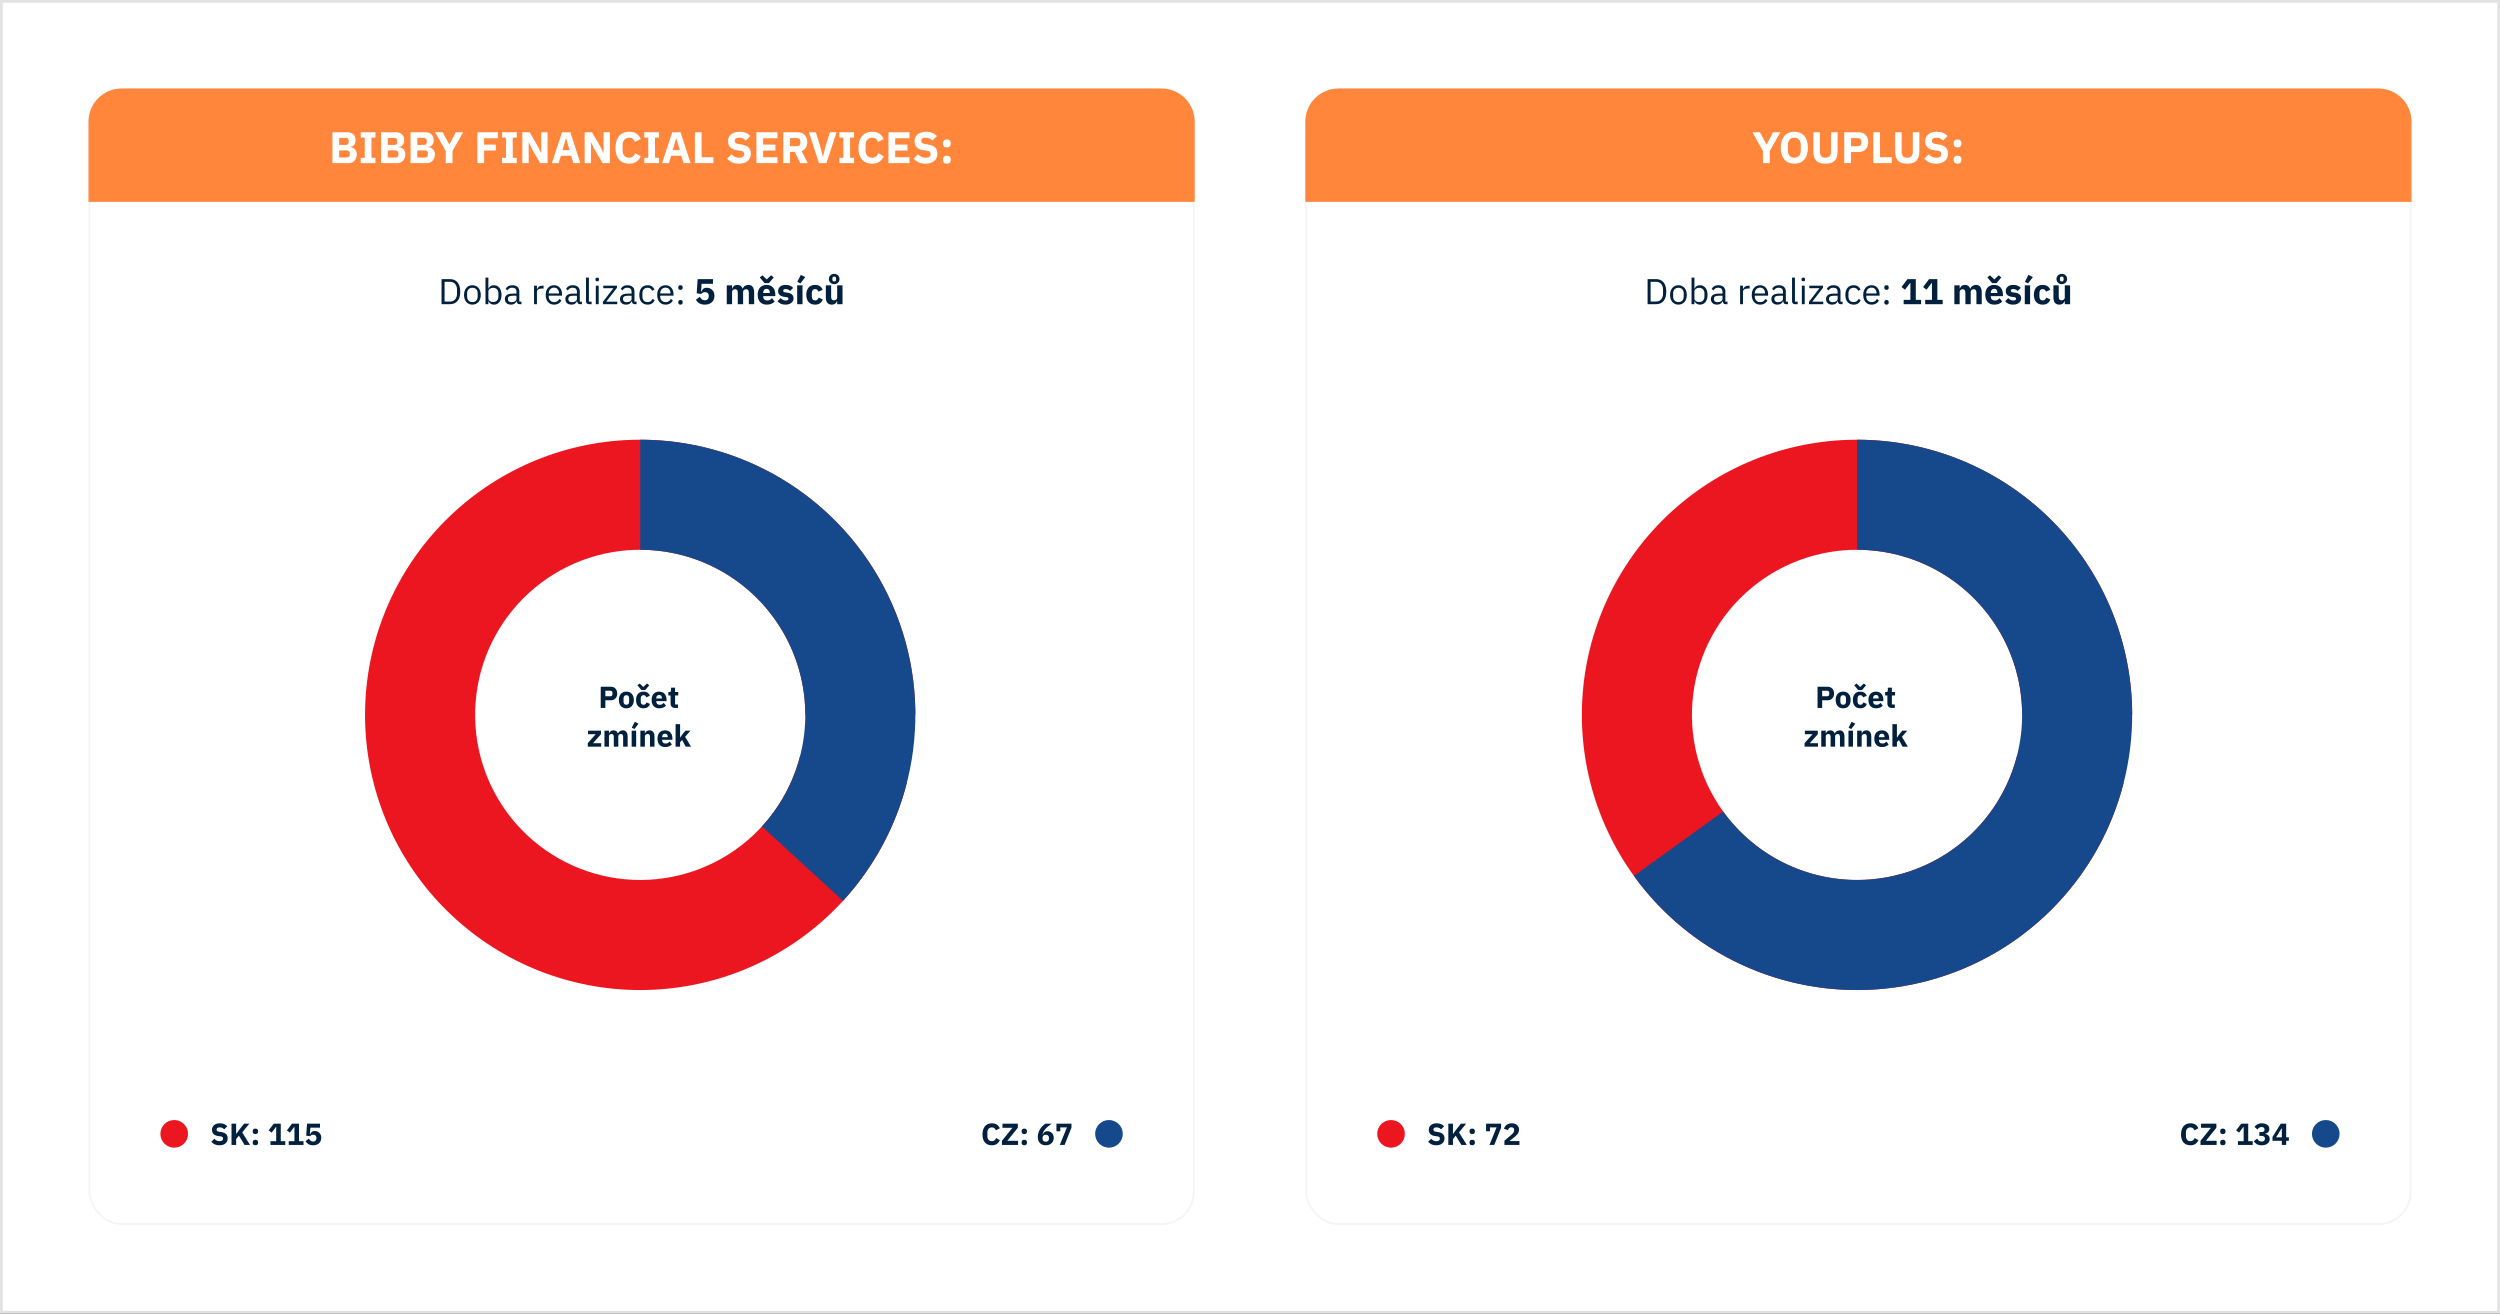 <svg width="904" height="475" viewBox="0 0 904 475" fill="none" xmlns="http://www.w3.org/2000/svg">
<rect x="0" y="0" width="904" height="475" fill="#333333" stroke="none"/>
<rect x="0.5" y="0.5" width="903" height="474" fill="white" stroke="#E2E2E2"/>
<path d="M808.51 138.452C808.003 138.452 807.541 138.367 807.123 138.198C806.705 138.03 806.349 137.78 806.055 137.45C805.762 137.112 805.534 136.698 805.373 136.206C805.211 135.707 805.13 135.131 805.13 134.478C805.13 133.825 805.211 133.252 805.373 132.761C805.534 132.262 805.762 131.847 806.055 131.517C806.349 131.179 806.705 130.926 807.123 130.757C807.541 130.589 808.003 130.504 808.51 130.504C809.016 130.504 809.478 130.589 809.897 130.757C810.315 130.926 810.671 131.179 810.964 131.517C811.258 131.847 811.485 132.262 811.647 132.761C811.808 133.252 811.889 133.825 811.889 134.478C811.889 135.131 811.808 135.707 811.647 136.206C811.485 136.698 811.258 137.112 810.964 137.45C810.671 137.78 810.315 138.03 809.897 138.198C809.478 138.367 809.016 138.452 808.51 138.452ZM808.51 136.966C809.016 136.966 809.409 136.8 809.687 136.47C809.974 136.14 810.117 135.667 810.117 135.05V133.906C810.117 133.289 809.974 132.816 809.687 132.486C809.409 132.155 809.016 131.99 808.51 131.99C808.003 131.99 807.607 132.155 807.321 132.486C807.042 132.816 806.903 133.289 806.903 133.906V135.05C806.903 135.667 807.042 136.14 807.321 136.47C807.607 136.8 808.003 136.966 808.51 136.966ZM813.285 130.636H816.18C816.687 130.636 817.149 130.717 817.567 130.878C817.986 131.04 818.341 131.282 818.635 131.605C818.929 131.921 819.156 132.32 819.317 132.805C819.479 133.282 819.56 133.839 819.56 134.478C819.56 135.116 819.479 135.678 819.317 136.162C819.156 136.639 818.929 137.039 818.635 137.362C818.341 137.677 817.986 137.916 817.567 138.077C817.149 138.239 816.687 138.319 816.18 138.319H813.285V130.636ZM816.18 136.833C816.679 136.833 817.072 136.694 817.358 136.415C817.644 136.136 817.787 135.689 817.787 135.072V133.883C817.787 133.267 817.644 132.819 817.358 132.541C817.072 132.262 816.679 132.122 816.18 132.122H814.959V136.833H816.18ZM823.635 134.973L822.634 136.184V138.319H820.961V130.636H822.634V134.291H822.7L823.789 132.805L825.518 130.636H827.411L824.824 133.795L827.642 138.319H825.672L823.635 134.973ZM833.358 138.319L832.808 136.492H830.243L829.693 138.319H827.997L830.529 130.636H832.598L835.097 138.319H833.358ZM831.542 132.155H831.487L830.639 135.072H832.4L831.542 132.155ZM841.565 138.319H835.742V136.833L839.528 132.122H835.929V130.636H841.477V132.122L837.679 136.833H841.565V138.319Z" fill="white"/>
<path d="M159.665 100.926H162.707C163.27 100.926 163.782 101.021 164.241 101.212C164.7 101.403 165.09 101.689 165.411 102.07C165.74 102.443 165.992 102.915 166.165 103.487C166.338 104.05 166.425 104.709 166.425 105.463C166.425 106.217 166.338 106.88 166.165 107.452C165.992 108.015 165.74 108.488 165.411 108.869C165.09 109.242 164.7 109.523 164.241 109.714C163.782 109.905 163.27 110 162.707 110H159.665V100.926ZM162.707 109.038C163.08 109.038 163.422 108.977 163.734 108.856C164.046 108.726 164.315 108.54 164.54 108.297C164.765 108.054 164.939 107.76 165.06 107.413C165.19 107.058 165.255 106.655 165.255 106.204V104.722C165.255 104.271 165.19 103.873 165.06 103.526C164.939 103.171 164.765 102.872 164.54 102.629C164.315 102.386 164.046 102.204 163.734 102.083C163.422 101.953 163.08 101.888 162.707 101.888H160.757V109.038H162.707ZM170.818 110.156C170.367 110.156 169.955 110.074 169.583 109.909C169.21 109.744 168.889 109.51 168.621 109.207C168.361 108.895 168.157 108.527 168.01 108.102C167.862 107.669 167.789 107.183 167.789 106.646C167.789 106.117 167.862 105.636 168.01 105.203C168.157 104.77 168.361 104.401 168.621 104.098C168.889 103.786 169.21 103.548 169.583 103.383C169.955 103.218 170.367 103.136 170.818 103.136C171.268 103.136 171.676 103.218 172.04 103.383C172.412 103.548 172.733 103.786 173.002 104.098C173.27 104.401 173.478 104.77 173.626 105.203C173.773 105.636 173.847 106.117 173.847 106.646C173.847 107.183 173.773 107.669 173.626 108.102C173.478 108.527 173.27 108.895 173.002 109.207C172.733 109.51 172.412 109.744 172.04 109.909C171.676 110.074 171.268 110.156 170.818 110.156ZM170.818 109.233C171.381 109.233 171.84 109.06 172.196 108.713C172.551 108.366 172.729 107.838 172.729 107.127V106.165C172.729 105.454 172.551 104.926 172.196 104.579C171.84 104.232 171.381 104.059 170.818 104.059C170.254 104.059 169.795 104.232 169.44 104.579C169.084 104.926 168.907 105.454 168.907 106.165V107.127C168.907 107.838 169.084 108.366 169.44 108.713C169.795 109.06 170.254 109.233 170.818 109.233ZM175.557 100.38H176.597V104.384H176.649C176.822 103.959 177.074 103.647 177.403 103.448C177.741 103.24 178.144 103.136 178.612 103.136C179.028 103.136 179.405 103.218 179.743 103.383C180.081 103.548 180.367 103.782 180.601 104.085C180.844 104.388 181.026 104.757 181.147 105.19C181.277 105.623 181.342 106.109 181.342 106.646C181.342 107.183 181.277 107.669 181.147 108.102C181.026 108.535 180.844 108.904 180.601 109.207C180.367 109.51 180.081 109.744 179.743 109.909C179.405 110.074 179.028 110.156 178.612 110.156C177.702 110.156 177.048 109.74 176.649 108.908H176.597V110H175.557V100.38ZM178.326 109.22C178.915 109.22 179.379 109.038 179.717 108.674C180.055 108.301 180.224 107.816 180.224 107.218V106.074C180.224 105.476 180.055 104.995 179.717 104.631C179.379 104.258 178.915 104.072 178.326 104.072C178.092 104.072 177.867 104.107 177.65 104.176C177.442 104.237 177.26 104.323 177.104 104.436C176.948 104.549 176.822 104.687 176.727 104.852C176.64 105.008 176.597 105.177 176.597 105.359V107.855C176.597 108.072 176.64 108.267 176.727 108.44C176.822 108.605 176.948 108.748 177.104 108.869C177.26 108.982 177.442 109.068 177.65 109.129C177.867 109.19 178.092 109.22 178.326 109.22ZM187.973 110C187.583 110 187.301 109.896 187.128 109.688C186.963 109.48 186.859 109.22 186.816 108.908H186.751C186.604 109.324 186.361 109.636 186.023 109.844C185.685 110.052 185.282 110.156 184.814 110.156C184.103 110.156 183.549 109.974 183.15 109.61C182.76 109.246 182.565 108.752 182.565 108.128C182.565 107.495 182.795 107.01 183.254 106.672C183.722 106.334 184.446 106.165 185.425 106.165H186.751V105.502C186.751 105.025 186.621 104.661 186.361 104.41C186.101 104.159 185.702 104.033 185.165 104.033C184.758 104.033 184.415 104.124 184.138 104.306C183.869 104.488 183.644 104.731 183.462 105.034L182.838 104.449C183.02 104.085 183.31 103.777 183.709 103.526C184.108 103.266 184.61 103.136 185.217 103.136C186.032 103.136 186.664 103.335 187.115 103.734C187.566 104.133 187.791 104.687 187.791 105.398V109.09H188.558V110H187.973ZM184.983 109.272C185.243 109.272 185.481 109.242 185.698 109.181C185.915 109.12 186.101 109.034 186.257 108.921C186.413 108.808 186.534 108.678 186.621 108.531C186.708 108.384 186.751 108.223 186.751 108.05V106.945H185.373C184.775 106.945 184.337 107.032 184.06 107.205C183.791 107.378 183.657 107.63 183.657 107.959V108.232C183.657 108.561 183.774 108.817 184.008 108.999C184.251 109.181 184.576 109.272 184.983 109.272ZM193.115 110V103.292H194.155V104.527H194.22C194.341 104.206 194.558 103.92 194.87 103.669C195.182 103.418 195.611 103.292 196.157 103.292H196.56V104.332H195.949C195.385 104.332 194.943 104.44 194.623 104.657C194.311 104.865 194.155 105.129 194.155 105.45V110H193.115ZM200.347 110.156C199.887 110.156 199.471 110.074 199.099 109.909C198.735 109.744 198.418 109.51 198.15 109.207C197.89 108.895 197.686 108.527 197.539 108.102C197.4 107.669 197.331 107.183 197.331 106.646C197.331 106.117 197.4 105.636 197.539 105.203C197.686 104.77 197.89 104.401 198.15 104.098C198.418 103.786 198.735 103.548 199.099 103.383C199.471 103.218 199.887 103.136 200.347 103.136C200.797 103.136 201.2 103.218 201.556 103.383C201.911 103.548 202.214 103.777 202.466 104.072C202.717 104.358 202.908 104.7 203.038 105.099C203.176 105.498 203.246 105.935 203.246 106.412V106.906H198.423V107.218C198.423 107.504 198.466 107.773 198.553 108.024C198.648 108.267 198.778 108.479 198.943 108.661C199.116 108.843 199.324 108.986 199.567 109.09C199.818 109.194 200.1 109.246 200.412 109.246C200.836 109.246 201.205 109.146 201.517 108.947C201.837 108.748 202.084 108.462 202.258 108.089L202.999 108.622C202.782 109.081 202.444 109.454 201.985 109.74C201.525 110.017 200.979 110.156 200.347 110.156ZM200.347 104.007C200.061 104.007 199.801 104.059 199.567 104.163C199.333 104.258 199.129 104.397 198.956 104.579C198.791 104.761 198.661 104.978 198.566 105.229C198.47 105.472 198.423 105.74 198.423 106.035V106.126H202.128V105.983C202.128 105.385 201.963 104.908 201.634 104.553C201.313 104.189 200.884 104.007 200.347 104.007ZM209.834 110C209.444 110 209.163 109.896 208.989 109.688C208.825 109.48 208.721 109.22 208.677 108.908H208.612C208.465 109.324 208.222 109.636 207.884 109.844C207.546 110.052 207.143 110.156 206.675 110.156C205.965 110.156 205.41 109.974 205.011 109.61C204.621 109.246 204.426 108.752 204.426 108.128C204.426 107.495 204.656 107.01 205.115 106.672C205.583 106.334 206.307 106.165 207.286 106.165H208.612V105.502C208.612 105.025 208.482 104.661 208.222 104.41C207.962 104.159 207.564 104.033 207.026 104.033C206.619 104.033 206.277 104.124 205.999 104.306C205.731 104.488 205.505 104.731 205.323 105.034L204.699 104.449C204.881 104.085 205.172 103.777 205.57 103.526C205.969 103.266 206.472 103.136 207.078 103.136C207.893 103.136 208.526 103.335 208.976 103.734C209.427 104.133 209.652 104.687 209.652 105.398V109.09H210.419V110H209.834ZM206.844 109.272C207.104 109.272 207.343 109.242 207.559 109.181C207.776 109.12 207.962 109.034 208.118 108.921C208.274 108.808 208.396 108.678 208.482 108.531C208.569 108.384 208.612 108.223 208.612 108.05V106.945H207.234C206.636 106.945 206.199 107.032 205.921 107.205C205.653 107.378 205.518 107.63 205.518 107.959V108.232C205.518 108.561 205.635 108.817 205.869 108.999C206.112 109.181 206.437 109.272 206.844 109.272ZM213.009 110C212.645 110 212.367 109.9 212.177 109.701C211.995 109.493 211.904 109.233 211.904 108.921V100.38H212.944V109.09H213.932V110H213.009ZM215.966 101.719C215.74 101.719 215.576 101.667 215.472 101.563C215.376 101.45 215.329 101.307 215.329 101.134V100.965C215.329 100.792 215.376 100.653 215.472 100.549C215.576 100.436 215.74 100.38 215.966 100.38C216.191 100.38 216.351 100.436 216.447 100.549C216.551 100.653 216.603 100.792 216.603 100.965V101.134C216.603 101.307 216.551 101.45 216.447 101.563C216.351 101.667 216.191 101.719 215.966 101.719ZM215.446 103.292H216.486V110H215.446V103.292ZM218.02 110V109.129L221.829 104.202H218.137V103.292H223.09V104.072L219.203 109.09H223.194V110H218.02ZM229.601 110C229.211 110 228.929 109.896 228.756 109.688C228.591 109.48 228.487 109.22 228.444 108.908H228.379C228.232 109.324 227.989 109.636 227.651 109.844C227.313 110.052 226.91 110.156 226.442 110.156C225.731 110.156 225.177 109.974 224.778 109.61C224.388 109.246 224.193 108.752 224.193 108.128C224.193 107.495 224.423 107.01 224.882 106.672C225.35 106.334 226.074 106.165 227.053 106.165H228.379V105.502C228.379 105.025 228.249 104.661 227.989 104.41C227.729 104.159 227.33 104.033 226.793 104.033C226.386 104.033 226.043 104.124 225.766 104.306C225.497 104.488 225.272 104.731 225.09 105.034L224.466 104.449C224.648 104.085 224.938 103.777 225.337 103.526C225.736 103.266 226.238 103.136 226.845 103.136C227.66 103.136 228.292 103.335 228.743 103.734C229.194 104.133 229.419 104.687 229.419 105.398V109.09H230.186V110H229.601ZM226.611 109.272C226.871 109.272 227.109 109.242 227.326 109.181C227.543 109.12 227.729 109.034 227.885 108.921C228.041 108.808 228.162 108.678 228.249 108.531C228.336 108.384 228.379 108.223 228.379 108.05V106.945H227.001C226.403 106.945 225.965 107.032 225.688 107.205C225.419 107.378 225.285 107.63 225.285 107.959V108.232C225.285 108.561 225.402 108.817 225.636 108.999C225.879 109.181 226.204 109.272 226.611 109.272ZM234.166 110.156C233.698 110.156 233.278 110.074 232.905 109.909C232.533 109.744 232.216 109.51 231.956 109.207C231.705 108.904 231.51 108.535 231.371 108.102C231.241 107.669 231.176 107.183 231.176 106.646C231.176 106.109 231.241 105.623 231.371 105.19C231.51 104.757 231.705 104.388 231.956 104.085C232.216 103.782 232.533 103.548 232.905 103.383C233.278 103.218 233.698 103.136 234.166 103.136C234.834 103.136 235.367 103.283 235.765 103.578C236.173 103.864 236.476 104.241 236.675 104.709L235.804 105.151C235.683 104.804 235.484 104.536 235.206 104.345C234.929 104.154 234.582 104.059 234.166 104.059C233.854 104.059 233.581 104.111 233.347 104.215C233.113 104.31 232.918 104.449 232.762 104.631C232.606 104.804 232.489 105.017 232.411 105.268C232.333 105.511 232.294 105.779 232.294 106.074V107.218C232.294 107.807 232.45 108.293 232.762 108.674C233.083 109.047 233.551 109.233 234.166 109.233C235.007 109.233 235.614 108.843 235.986 108.063L236.74 108.57C236.524 109.055 236.199 109.441 235.765 109.727C235.341 110.013 234.808 110.156 234.166 110.156ZM240.654 110.156C240.195 110.156 239.779 110.074 239.406 109.909C239.042 109.744 238.726 109.51 238.457 109.207C238.197 108.895 237.994 108.527 237.846 108.102C237.708 107.669 237.638 107.183 237.638 106.646C237.638 106.117 237.708 105.636 237.846 105.203C237.994 104.77 238.197 104.401 238.457 104.098C238.726 103.786 239.042 103.548 239.406 103.383C239.779 103.218 240.195 103.136 240.654 103.136C241.105 103.136 241.508 103.218 241.863 103.383C242.219 103.548 242.522 103.777 242.773 104.072C243.025 104.358 243.215 104.7 243.345 105.099C243.484 105.498 243.553 105.935 243.553 106.412V106.906H238.73V107.218C238.73 107.504 238.774 107.773 238.86 108.024C238.956 108.267 239.086 108.479 239.25 108.661C239.424 108.843 239.632 108.986 239.874 109.09C240.126 109.194 240.407 109.246 240.719 109.246C241.144 109.246 241.512 109.146 241.824 108.947C242.145 108.748 242.392 108.462 242.565 108.089L243.306 108.622C243.09 109.081 242.752 109.454 242.292 109.74C241.833 110.017 241.287 110.156 240.654 110.156ZM240.654 104.007C240.368 104.007 240.108 104.059 239.874 104.163C239.64 104.258 239.437 104.397 239.263 104.579C239.099 104.761 238.969 104.978 238.873 105.229C238.778 105.472 238.73 105.74 238.73 106.035V106.126H242.435V105.983C242.435 105.385 242.271 104.908 241.941 104.553C241.621 104.189 241.192 104.007 240.654 104.007ZM246.06 110.156C245.783 110.156 245.579 110.087 245.449 109.948C245.328 109.809 245.267 109.627 245.267 109.402V109.233C245.267 109.008 245.328 108.826 245.449 108.687C245.579 108.548 245.783 108.479 246.06 108.479C246.337 108.479 246.537 108.548 246.658 108.687C246.788 108.826 246.853 109.008 246.853 109.233V109.402C246.853 109.627 246.788 109.809 246.658 109.948C246.537 110.087 246.337 110.156 246.06 110.156ZM246.06 104.813C245.783 104.813 245.579 104.744 245.449 104.605C245.328 104.466 245.267 104.284 245.267 104.059V103.89C245.267 103.665 245.328 103.483 245.449 103.344C245.579 103.205 245.783 103.136 246.06 103.136C246.337 103.136 246.537 103.205 246.658 103.344C246.788 103.483 246.853 103.665 246.853 103.89V104.059C246.853 104.284 246.788 104.466 246.658 104.605C246.537 104.744 246.337 104.813 246.06 104.813ZM257.816 102.629H253.695L253.5 105.502H253.604C253.691 105.285 253.786 105.09 253.89 104.917C254.003 104.735 254.133 104.583 254.28 104.462C254.428 104.332 254.605 104.232 254.813 104.163C255.021 104.094 255.268 104.059 255.554 104.059C255.944 104.059 256.308 104.124 256.646 104.254C256.984 104.384 257.279 104.575 257.53 104.826C257.782 105.069 257.981 105.372 258.128 105.736C258.276 106.091 258.349 106.494 258.349 106.945C258.349 107.404 258.271 107.833 258.115 108.232C257.968 108.622 257.743 108.96 257.439 109.246C257.145 109.532 256.781 109.757 256.347 109.922C255.914 110.078 255.42 110.156 254.865 110.156C254.423 110.156 254.033 110.108 253.695 110.013C253.357 109.918 253.058 109.792 252.798 109.636C252.538 109.471 252.313 109.285 252.122 109.077C251.932 108.869 251.767 108.648 251.628 108.414L253.045 107.296C253.245 107.651 253.483 107.955 253.76 108.206C254.038 108.449 254.41 108.57 254.878 108.57C255.346 108.57 255.697 108.436 255.931 108.167C256.174 107.898 256.295 107.543 256.295 107.101V106.997C256.295 106.581 256.174 106.252 255.931 106.009C255.689 105.766 255.355 105.645 254.93 105.645C254.575 105.645 254.28 105.719 254.046 105.866C253.821 106.005 253.648 106.143 253.526 106.282L251.927 106.061L252.265 100.926H257.816V102.629ZM262.794 110V103.175H264.718V104.332H264.796C264.918 103.968 265.126 103.66 265.42 103.409C265.715 103.149 266.118 103.019 266.629 103.019C267.097 103.019 267.496 103.136 267.825 103.37C268.155 103.604 268.393 103.946 268.54 104.397H268.579C268.64 104.206 268.731 104.029 268.852 103.864C268.982 103.691 269.138 103.543 269.32 103.422C269.502 103.301 269.706 103.205 269.931 103.136C270.157 103.058 270.399 103.019 270.659 103.019C271.318 103.019 271.821 103.253 272.167 103.721C272.523 104.189 272.7 104.856 272.7 105.723V110H270.776V105.879C270.776 105.012 270.464 104.579 269.84 104.579C269.554 104.579 269.294 104.661 269.06 104.826C268.826 104.991 268.709 105.242 268.709 105.58V110H266.785V105.879C266.785 105.012 266.473 104.579 265.849 104.579C265.711 104.579 265.572 104.601 265.433 104.644C265.303 104.679 265.182 104.739 265.069 104.826C264.965 104.913 264.879 105.021 264.809 105.151C264.749 105.272 264.718 105.415 264.718 105.58V110H262.794ZM277.258 110.156C276.738 110.156 276.274 110.074 275.867 109.909C275.459 109.736 275.113 109.497 274.827 109.194C274.549 108.882 274.337 108.505 274.19 108.063C274.051 107.621 273.982 107.127 273.982 106.581C273.982 106.044 274.051 105.558 274.19 105.125C274.328 104.683 274.532 104.306 274.801 103.994C275.078 103.682 275.416 103.444 275.815 103.279C276.213 103.106 276.668 103.019 277.18 103.019C277.743 103.019 278.224 103.114 278.623 103.305C279.03 103.496 279.359 103.751 279.611 104.072C279.871 104.393 280.057 104.765 280.17 105.19C280.291 105.606 280.352 106.044 280.352 106.503V107.075H275.971V107.179C275.971 107.63 276.092 107.989 276.335 108.258C276.577 108.518 276.959 108.648 277.479 108.648C277.877 108.648 278.202 108.57 278.454 108.414C278.705 108.249 278.939 108.054 279.156 107.829L280.118 109.025C279.814 109.38 279.416 109.658 278.922 109.857C278.436 110.056 277.882 110.156 277.258 110.156ZM277.219 104.436C276.829 104.436 276.521 104.566 276.296 104.826C276.079 105.077 275.971 105.415 275.971 105.84V105.944H278.363V105.827C278.363 105.411 278.267 105.077 278.077 104.826C277.895 104.566 277.609 104.436 277.219 104.436ZM276.452 102.369L274.736 100.302L275.685 99.548L277.258 101.043L278.831 99.548L279.78 100.302L278.064 102.369H276.452ZM284.024 110.156C283.366 110.156 282.811 110.052 282.36 109.844C281.91 109.627 281.507 109.324 281.151 108.934L282.282 107.79C282.525 108.059 282.794 108.271 283.088 108.427C283.383 108.583 283.717 108.661 284.089 108.661C284.471 108.661 284.735 108.605 284.882 108.492C285.03 108.371 285.103 108.21 285.103 108.011C285.103 107.69 284.874 107.5 284.414 107.439L283.673 107.348C282.139 107.157 281.372 106.455 281.372 105.242C281.372 104.913 281.433 104.614 281.554 104.345C281.684 104.068 281.862 103.834 282.087 103.643C282.321 103.444 282.599 103.292 282.919 103.188C283.249 103.075 283.617 103.019 284.024 103.019C284.38 103.019 284.692 103.045 284.96 103.097C285.238 103.14 285.48 103.21 285.688 103.305C285.905 103.392 286.1 103.504 286.273 103.643C286.455 103.773 286.633 103.92 286.806 104.085L285.701 105.216C285.485 104.999 285.238 104.83 284.96 104.709C284.692 104.579 284.414 104.514 284.128 104.514C283.799 104.514 283.565 104.566 283.426 104.67C283.288 104.774 283.218 104.913 283.218 105.086C283.218 105.268 283.266 105.411 283.361 105.515C283.465 105.61 283.656 105.68 283.933 105.723L284.7 105.827C286.2 106.026 286.949 106.711 286.949 107.881C286.949 108.21 286.88 108.514 286.741 108.791C286.603 109.068 286.403 109.311 286.143 109.519C285.892 109.718 285.584 109.874 285.22 109.987C284.865 110.1 284.466 110.156 284.024 110.156ZM288.261 110V103.175H290.185V110H288.261ZM289.444 102.473L288.3 101.914L289.587 99.392L291.186 100.185L289.444 102.473ZM294.737 110.156C294.226 110.156 293.771 110.074 293.372 109.909C292.973 109.736 292.64 109.497 292.371 109.194C292.102 108.882 291.899 108.505 291.76 108.063C291.621 107.621 291.552 107.127 291.552 106.581C291.552 106.035 291.621 105.545 291.76 105.112C291.899 104.67 292.102 104.293 292.371 103.981C292.64 103.669 292.973 103.431 293.372 103.266C293.771 103.101 294.226 103.019 294.737 103.019C295.43 103.019 296.007 103.175 296.466 103.487C296.934 103.799 297.268 104.237 297.467 104.8L295.907 105.476C295.846 105.216 295.721 104.995 295.53 104.813C295.339 104.631 295.075 104.54 294.737 104.54C294.347 104.54 294.052 104.67 293.853 104.93C293.654 105.181 293.554 105.524 293.554 105.957V107.231C293.554 107.664 293.654 108.007 293.853 108.258C294.052 108.509 294.347 108.635 294.737 108.635C295.084 108.635 295.357 108.544 295.556 108.362C295.764 108.171 295.916 107.924 296.011 107.621L297.506 108.271C297.281 108.921 296.93 109.398 296.453 109.701C295.985 110.004 295.413 110.156 294.737 110.156ZM302.727 108.856H302.662C302.601 109.029 302.519 109.194 302.415 109.35C302.319 109.506 302.194 109.645 302.038 109.766C301.882 109.887 301.695 109.983 301.479 110.052C301.271 110.121 301.028 110.156 300.751 110.156C300.049 110.156 299.516 109.926 299.152 109.467C298.796 108.999 298.619 108.332 298.619 107.465V103.175H300.543V107.296C300.543 107.712 300.616 108.033 300.764 108.258C300.911 108.483 301.162 108.596 301.518 108.596C301.665 108.596 301.812 108.574 301.96 108.531C302.107 108.488 302.237 108.427 302.35 108.349C302.462 108.262 302.553 108.158 302.623 108.037C302.692 107.916 302.727 107.773 302.727 107.608V103.175H304.651V110H302.727V108.856ZM301.648 102.746C301.379 102.746 301.128 102.703 300.894 102.616C300.66 102.521 300.456 102.391 300.283 102.226C300.109 102.061 299.971 101.866 299.867 101.641C299.771 101.407 299.724 101.156 299.724 100.887C299.724 100.618 299.771 100.371 299.867 100.146C299.971 99.912 300.109 99.713 300.283 99.548C300.456 99.383 300.66 99.258 300.894 99.171C301.128 99.076 301.379 99.028 301.648 99.028C301.916 99.028 302.168 99.076 302.402 99.171C302.636 99.258 302.839 99.383 303.013 99.548C303.186 99.713 303.32 99.912 303.416 100.146C303.52 100.371 303.572 100.618 303.572 100.887C303.572 101.156 303.52 101.407 303.416 101.641C303.32 101.866 303.186 102.061 303.013 102.226C302.839 102.391 302.636 102.521 302.402 102.616C302.168 102.703 301.916 102.746 301.648 102.746ZM301.648 101.771C301.864 101.771 302.029 101.715 302.142 101.602C302.254 101.481 302.311 101.316 302.311 101.108V100.666C302.311 100.458 302.254 100.298 302.142 100.185C302.029 100.064 301.864 100.003 301.648 100.003C301.431 100.003 301.266 100.064 301.154 100.185C301.041 100.298 300.985 100.458 300.985 100.666V101.108C300.985 101.316 301.041 101.481 301.154 101.602C301.266 101.715 301.431 101.771 301.648 101.771Z" fill="#00203E"/>
<path d="M595.768 100.926H598.81C599.373 100.926 599.884 101.021 600.344 101.212C600.803 101.403 601.193 101.689 601.514 102.07C601.843 102.443 602.094 102.915 602.268 103.487C602.441 104.05 602.528 104.709 602.528 105.463C602.528 106.217 602.441 106.88 602.268 107.452C602.094 108.015 601.843 108.488 601.514 108.869C601.193 109.242 600.803 109.523 600.344 109.714C599.884 109.905 599.373 110 598.81 110H595.768V100.926ZM598.81 109.038C599.182 109.038 599.525 108.977 599.837 108.856C600.149 108.726 600.417 108.54 600.643 108.297C600.868 108.054 601.041 107.76 601.163 107.413C601.293 107.058 601.358 106.655 601.358 106.204V104.722C601.358 104.271 601.293 103.873 601.163 103.526C601.041 103.171 600.868 102.872 600.643 102.629C600.417 102.386 600.149 102.204 599.837 102.083C599.525 101.953 599.182 101.888 598.81 101.888H596.86V109.038H598.81ZM606.92 110.156C606.47 110.156 606.058 110.074 605.685 109.909C605.313 109.744 604.992 109.51 604.723 109.207C604.463 108.895 604.26 108.527 604.112 108.102C603.965 107.669 603.891 107.183 603.891 106.646C603.891 106.117 603.965 105.636 604.112 105.203C604.26 104.77 604.463 104.401 604.723 104.098C604.992 103.786 605.313 103.548 605.685 103.383C606.058 103.218 606.47 103.136 606.92 103.136C607.371 103.136 607.778 103.218 608.142 103.383C608.515 103.548 608.836 103.786 609.104 104.098C609.373 104.401 609.581 104.77 609.728 105.203C609.876 105.636 609.949 106.117 609.949 106.646C609.949 107.183 609.876 107.669 609.728 108.102C609.581 108.527 609.373 108.895 609.104 109.207C608.836 109.51 608.515 109.744 608.142 109.909C607.778 110.074 607.371 110.156 606.92 110.156ZM606.92 109.233C607.484 109.233 607.943 109.06 608.298 108.713C608.654 108.366 608.831 107.838 608.831 107.127V106.165C608.831 105.454 608.654 104.926 608.298 104.579C607.943 104.232 607.484 104.059 606.92 104.059C606.357 104.059 605.898 104.232 605.542 104.579C605.187 104.926 605.009 105.454 605.009 106.165V107.127C605.009 107.838 605.187 108.366 605.542 108.713C605.898 109.06 606.357 109.233 606.92 109.233ZM611.66 100.38H612.7V104.384H612.752C612.925 103.959 613.176 103.647 613.506 103.448C613.844 103.24 614.247 103.136 614.715 103.136C615.131 103.136 615.508 103.218 615.846 103.383C616.184 103.548 616.47 103.782 616.704 104.085C616.946 104.388 617.128 104.757 617.25 105.19C617.38 105.623 617.445 106.109 617.445 106.646C617.445 107.183 617.38 107.669 617.25 108.102C617.128 108.535 616.946 108.904 616.704 109.207C616.47 109.51 616.184 109.744 615.846 109.909C615.508 110.074 615.131 110.156 614.715 110.156C613.805 110.156 613.15 109.74 612.752 108.908H612.7V110H611.66V100.38ZM614.429 109.22C615.018 109.22 615.482 109.038 615.82 108.674C616.158 108.301 616.327 107.816 616.327 107.218V106.074C616.327 105.476 616.158 104.995 615.82 104.631C615.482 104.258 615.018 104.072 614.429 104.072C614.195 104.072 613.969 104.107 613.753 104.176C613.545 104.237 613.363 104.323 613.207 104.436C613.051 104.549 612.925 104.687 612.83 104.852C612.743 105.008 612.7 105.177 612.7 105.359V107.855C612.7 108.072 612.743 108.267 612.83 108.44C612.925 108.605 613.051 108.748 613.207 108.869C613.363 108.982 613.545 109.068 613.753 109.129C613.969 109.19 614.195 109.22 614.429 109.22ZM624.076 110C623.686 110 623.404 109.896 623.231 109.688C623.066 109.48 622.962 109.22 622.919 108.908H622.854C622.706 109.324 622.464 109.636 622.126 109.844C621.788 110.052 621.385 110.156 620.917 110.156C620.206 110.156 619.651 109.974 619.253 109.61C618.863 109.246 618.668 108.752 618.668 108.128C618.668 107.495 618.897 107.01 619.357 106.672C619.825 106.334 620.548 106.165 621.528 106.165H622.854V105.502C622.854 105.025 622.724 104.661 622.464 104.41C622.204 104.159 621.805 104.033 621.268 104.033C620.86 104.033 620.518 104.124 620.241 104.306C619.972 104.488 619.747 104.731 619.565 105.034L618.941 104.449C619.123 104.085 619.413 103.777 619.812 103.526C620.21 103.266 620.713 103.136 621.32 103.136C622.134 103.136 622.767 103.335 623.218 103.734C623.668 104.133 623.894 104.687 623.894 105.398V109.09H624.661V110H624.076ZM621.086 109.272C621.346 109.272 621.584 109.242 621.801 109.181C622.017 109.12 622.204 109.034 622.36 108.921C622.516 108.808 622.637 108.678 622.724 108.531C622.81 108.384 622.854 108.223 622.854 108.05V106.945H621.476C620.878 106.945 620.44 107.032 620.163 107.205C619.894 107.378 619.76 107.63 619.76 107.959V108.232C619.76 108.561 619.877 108.817 620.111 108.999C620.353 109.181 620.678 109.272 621.086 109.272ZM629.217 110V103.292H630.257V104.527H630.322C630.444 104.206 630.66 103.92 630.972 103.669C631.284 103.418 631.713 103.292 632.259 103.292H632.662V104.332H632.051C631.488 104.332 631.046 104.44 630.725 104.657C630.413 104.865 630.257 105.129 630.257 105.45V110H629.217ZM636.449 110.156C635.99 110.156 635.574 110.074 635.201 109.909C634.837 109.744 634.521 109.51 634.252 109.207C633.992 108.895 633.789 108.527 633.641 108.102C633.503 107.669 633.433 107.183 633.433 106.646C633.433 106.117 633.503 105.636 633.641 105.203C633.789 104.77 633.992 104.401 634.252 104.098C634.521 103.786 634.837 103.548 635.201 103.383C635.574 103.218 635.99 103.136 636.449 103.136C636.9 103.136 637.303 103.218 637.658 103.383C638.014 103.548 638.317 103.777 638.568 104.072C638.82 104.358 639.01 104.7 639.14 105.099C639.279 105.498 639.348 105.935 639.348 106.412V106.906H634.525V107.218C634.525 107.504 634.569 107.773 634.655 108.024C634.751 108.267 634.881 108.479 635.045 108.661C635.219 108.843 635.427 108.986 635.669 109.09C635.921 109.194 636.202 109.246 636.514 109.246C636.939 109.246 637.307 109.146 637.619 108.947C637.94 108.748 638.187 108.462 638.36 108.089L639.101 108.622C638.885 109.081 638.547 109.454 638.087 109.74C637.628 110.017 637.082 110.156 636.449 110.156ZM636.449 104.007C636.163 104.007 635.903 104.059 635.669 104.163C635.435 104.258 635.232 104.397 635.058 104.579C634.894 104.761 634.764 104.978 634.668 105.229C634.573 105.472 634.525 105.74 634.525 106.035V106.126H638.23V105.983C638.23 105.385 638.066 104.908 637.736 104.553C637.416 104.189 636.987 104.007 636.449 104.007ZM645.937 110C645.547 110 645.265 109.896 645.092 109.688C644.927 109.48 644.823 109.22 644.78 108.908H644.715C644.568 109.324 644.325 109.636 643.987 109.844C643.649 110.052 643.246 110.156 642.778 110.156C642.067 110.156 641.513 109.974 641.114 109.61C640.724 109.246 640.529 108.752 640.529 108.128C640.529 107.495 640.759 107.01 641.218 106.672C641.686 106.334 642.41 106.165 643.389 106.165H644.715V105.502C644.715 105.025 644.585 104.661 644.325 104.41C644.065 104.159 643.666 104.033 643.129 104.033C642.722 104.033 642.379 104.124 642.102 104.306C641.833 104.488 641.608 104.731 641.426 105.034L640.802 104.449C640.984 104.085 641.274 103.777 641.673 103.526C642.072 103.266 642.574 103.136 643.181 103.136C643.996 103.136 644.628 103.335 645.079 103.734C645.53 104.133 645.755 104.687 645.755 105.398V109.09H646.522V110H645.937ZM642.947 109.272C643.207 109.272 643.445 109.242 643.662 109.181C643.879 109.12 644.065 109.034 644.221 108.921C644.377 108.808 644.498 108.678 644.585 108.531C644.672 108.384 644.715 108.223 644.715 108.05V106.945H643.337C642.739 106.945 642.301 107.032 642.024 107.205C641.755 107.378 641.621 107.63 641.621 107.959V108.232C641.621 108.561 641.738 108.817 641.972 108.999C642.215 109.181 642.54 109.272 642.947 109.272ZM649.111 110C648.747 110 648.47 109.9 648.279 109.701C648.097 109.493 648.006 109.233 648.006 108.921V100.38H649.046V109.09H650.034V110H649.111ZM652.068 101.719C651.843 101.719 651.678 101.667 651.574 101.563C651.479 101.45 651.431 101.307 651.431 101.134V100.965C651.431 100.792 651.479 100.653 651.574 100.549C651.678 100.436 651.843 100.38 652.068 100.38C652.294 100.38 652.454 100.436 652.549 100.549C652.653 100.653 652.705 100.792 652.705 100.965V101.134C652.705 101.307 652.653 101.45 652.549 101.563C652.454 101.667 652.294 101.719 652.068 101.719ZM651.548 103.292H652.588V110H651.548V103.292ZM654.122 110V109.129L657.931 104.202H654.239V103.292H659.192V104.072L655.305 109.09H659.296V110H654.122ZM665.704 110C665.314 110 665.032 109.896 664.859 109.688C664.694 109.48 664.59 109.22 664.547 108.908H664.482C664.334 109.324 664.092 109.636 663.754 109.844C663.416 110.052 663.013 110.156 662.545 110.156C661.834 110.156 661.279 109.974 660.881 109.61C660.491 109.246 660.296 108.752 660.296 108.128C660.296 107.495 660.525 107.01 660.985 106.672C661.453 106.334 662.176 106.165 663.156 106.165H664.482V105.502C664.482 105.025 664.352 104.661 664.092 104.41C663.832 104.159 663.433 104.033 662.896 104.033C662.488 104.033 662.146 104.124 661.869 104.306C661.6 104.488 661.375 104.731 661.193 105.034L660.569 104.449C660.751 104.085 661.041 103.777 661.44 103.526C661.838 103.266 662.341 103.136 662.948 103.136C663.762 103.136 664.395 103.335 664.846 103.734C665.296 104.133 665.522 104.687 665.522 105.398V109.09H666.289V110H665.704ZM662.714 109.272C662.974 109.272 663.212 109.242 663.429 109.181C663.645 109.12 663.832 109.034 663.988 108.921C664.144 108.808 664.265 108.678 664.352 108.531C664.438 108.384 664.482 108.223 664.482 108.05V106.945H663.104C662.506 106.945 662.068 107.032 661.791 107.205C661.522 107.378 661.388 107.63 661.388 107.959V108.232C661.388 108.561 661.505 108.817 661.739 108.999C661.981 109.181 662.306 109.272 662.714 109.272ZM670.269 110.156C669.801 110.156 669.381 110.074 669.008 109.909C668.635 109.744 668.319 109.51 668.059 109.207C667.808 108.904 667.613 108.535 667.474 108.102C667.344 107.669 667.279 107.183 667.279 106.646C667.279 106.109 667.344 105.623 667.474 105.19C667.613 104.757 667.808 104.388 668.059 104.085C668.319 103.782 668.635 103.548 669.008 103.383C669.381 103.218 669.801 103.136 670.269 103.136C670.936 103.136 671.469 103.283 671.868 103.578C672.275 103.864 672.579 104.241 672.778 104.709L671.907 105.151C671.786 104.804 671.586 104.536 671.309 104.345C671.032 104.154 670.685 104.059 670.269 104.059C669.957 104.059 669.684 104.111 669.45 104.215C669.216 104.31 669.021 104.449 668.865 104.631C668.709 104.804 668.592 105.017 668.514 105.268C668.436 105.511 668.397 105.779 668.397 106.074V107.218C668.397 107.807 668.553 108.293 668.865 108.674C669.186 109.047 669.654 109.233 670.269 109.233C671.11 109.233 671.716 108.843 672.089 108.063L672.843 108.57C672.626 109.055 672.301 109.441 671.868 109.727C671.443 110.013 670.91 110.156 670.269 110.156ZM676.757 110.156C676.298 110.156 675.882 110.074 675.509 109.909C675.145 109.744 674.829 109.51 674.56 109.207C674.3 108.895 674.096 108.527 673.949 108.102C673.81 107.669 673.741 107.183 673.741 106.646C673.741 106.117 673.81 105.636 673.949 105.203C674.096 104.77 674.3 104.401 674.56 104.098C674.829 103.786 675.145 103.548 675.509 103.383C675.882 103.218 676.298 103.136 676.757 103.136C677.208 103.136 677.611 103.218 677.966 103.383C678.321 103.548 678.625 103.777 678.876 104.072C679.127 104.358 679.318 104.7 679.448 105.099C679.587 105.498 679.656 105.935 679.656 106.412V106.906H674.833V107.218C674.833 107.504 674.876 107.773 674.963 108.024C675.058 108.267 675.188 108.479 675.353 108.661C675.526 108.843 675.734 108.986 675.977 109.09C676.228 109.194 676.51 109.246 676.822 109.246C677.247 109.246 677.615 109.146 677.927 108.947C678.248 108.748 678.495 108.462 678.668 108.089L679.409 108.622C679.192 109.081 678.854 109.454 678.395 109.74C677.936 110.017 677.39 110.156 676.757 110.156ZM676.757 104.007C676.471 104.007 676.211 104.059 675.977 104.163C675.743 104.258 675.539 104.397 675.366 104.579C675.201 104.761 675.071 104.978 674.976 105.229C674.881 105.472 674.833 105.74 674.833 106.035V106.126H678.538V105.983C678.538 105.385 678.373 104.908 678.044 104.553C677.723 104.189 677.294 104.007 676.757 104.007ZM682.163 110.156C681.885 110.156 681.682 110.087 681.552 109.948C681.43 109.809 681.37 109.627 681.37 109.402V109.233C681.37 109.008 681.43 108.826 681.552 108.687C681.682 108.548 681.885 108.479 682.163 108.479C682.44 108.479 682.639 108.548 682.761 108.687C682.891 108.826 682.956 109.008 682.956 109.233V109.402C682.956 109.627 682.891 109.809 682.761 109.948C682.639 110.087 682.44 110.156 682.163 110.156ZM682.163 104.813C681.885 104.813 681.682 104.744 681.552 104.605C681.43 104.466 681.37 104.284 681.37 104.059V103.89C681.37 103.665 681.43 103.483 681.552 103.344C681.682 103.205 681.885 103.136 682.163 103.136C682.44 103.136 682.639 103.205 682.761 103.344C682.891 103.483 682.956 103.665 682.956 103.89V104.059C682.956 104.284 682.891 104.466 682.761 104.605C682.639 104.744 682.44 104.813 682.163 104.813ZM688.355 110V108.427H690.799V102.343H690.682L688.836 104.761L687.588 103.786L689.759 100.926H692.749V108.427H694.673V110H688.355ZM696.15 110V108.427H698.594V102.343H698.477L696.631 104.761L695.383 103.786L697.554 100.926H700.544V108.427H702.468V110H696.15ZM706.692 110V103.175H708.616V104.332H708.694C708.815 103.968 709.023 103.66 709.318 103.409C709.613 103.149 710.016 103.019 710.527 103.019C710.995 103.019 711.394 103.136 711.723 103.37C712.052 103.604 712.291 103.946 712.438 104.397H712.477C712.538 104.206 712.629 104.029 712.75 103.864C712.88 103.691 713.036 103.543 713.218 103.422C713.4 103.301 713.604 103.205 713.829 103.136C714.054 103.058 714.297 103.019 714.557 103.019C715.216 103.019 715.718 103.253 716.065 103.721C716.42 104.189 716.598 104.856 716.598 105.723V110H714.674V105.879C714.674 105.012 714.362 104.579 713.738 104.579C713.452 104.579 713.192 104.661 712.958 104.826C712.724 104.991 712.607 105.242 712.607 105.58V110H710.683V105.879C710.683 105.012 710.371 104.579 709.747 104.579C709.608 104.579 709.47 104.601 709.331 104.644C709.201 104.679 709.08 104.739 708.967 104.826C708.863 104.913 708.776 105.021 708.707 105.151C708.646 105.272 708.616 105.415 708.616 105.58V110H706.692ZM721.155 110.156C720.635 110.156 720.171 110.074 719.764 109.909C719.357 109.736 719.01 109.497 718.724 109.194C718.447 108.882 718.234 108.505 718.087 108.063C717.948 107.621 717.879 107.127 717.879 106.581C717.879 106.044 717.948 105.558 718.087 105.125C718.226 104.683 718.429 104.306 718.698 103.994C718.975 103.682 719.313 103.444 719.712 103.279C720.111 103.106 720.566 103.019 721.077 103.019C721.64 103.019 722.121 103.114 722.52 103.305C722.927 103.496 723.257 103.751 723.508 104.072C723.768 104.393 723.954 104.765 724.067 105.19C724.188 105.606 724.249 106.044 724.249 106.503V107.075H719.868V107.179C719.868 107.63 719.989 107.989 720.232 108.258C720.475 108.518 720.856 108.648 721.376 108.648C721.775 108.648 722.1 108.57 722.351 108.414C722.602 108.249 722.836 108.054 723.053 107.829L724.015 109.025C723.712 109.38 723.313 109.658 722.819 109.857C722.334 110.056 721.779 110.156 721.155 110.156ZM721.116 104.436C720.726 104.436 720.418 104.566 720.193 104.826C719.976 105.077 719.868 105.415 719.868 105.84V105.944H722.26V105.827C722.26 105.411 722.165 105.077 721.974 104.826C721.792 104.566 721.506 104.436 721.116 104.436ZM720.349 102.369L718.633 100.302L719.582 99.548L721.155 101.043L722.728 99.548L723.677 100.302L721.961 102.369H720.349ZM727.922 110.156C727.263 110.156 726.709 110.052 726.258 109.844C725.807 109.627 725.404 109.324 725.049 108.934L726.18 107.79C726.423 108.059 726.691 108.271 726.986 108.427C727.281 108.583 727.614 108.661 727.987 108.661C728.368 108.661 728.633 108.605 728.78 108.492C728.927 108.371 729.001 108.21 729.001 108.011C729.001 107.69 728.771 107.5 728.312 107.439L727.571 107.348C726.037 107.157 725.27 106.455 725.27 105.242C725.27 104.913 725.331 104.614 725.452 104.345C725.582 104.068 725.76 103.834 725.985 103.643C726.219 103.444 726.496 103.292 726.817 103.188C727.146 103.075 727.515 103.019 727.922 103.019C728.277 103.019 728.589 103.045 728.858 103.097C729.135 103.14 729.378 103.21 729.586 103.305C729.803 103.392 729.998 103.504 730.171 103.643C730.353 103.773 730.531 103.92 730.704 104.085L729.599 105.216C729.382 104.999 729.135 104.83 728.858 104.709C728.589 104.579 728.312 104.514 728.026 104.514C727.697 104.514 727.463 104.566 727.324 104.67C727.185 104.774 727.116 104.913 727.116 105.086C727.116 105.268 727.164 105.411 727.259 105.515C727.363 105.61 727.554 105.68 727.831 105.723L728.598 105.827C730.097 106.026 730.847 106.711 730.847 107.881C730.847 108.21 730.778 108.514 730.639 108.791C730.5 109.068 730.301 109.311 730.041 109.519C729.79 109.718 729.482 109.874 729.118 109.987C728.763 110.1 728.364 110.156 727.922 110.156ZM732.159 110V103.175H734.083V110H732.159ZM733.342 102.473L732.198 101.914L733.485 99.392L735.084 100.185L733.342 102.473ZM738.634 110.156C738.123 110.156 737.668 110.074 737.269 109.909C736.871 109.736 736.537 109.497 736.268 109.194C736 108.882 735.796 108.505 735.657 108.063C735.519 107.621 735.449 107.127 735.449 106.581C735.449 106.035 735.519 105.545 735.657 105.112C735.796 104.67 736 104.293 736.268 103.981C736.537 103.669 736.871 103.431 737.269 103.266C737.668 103.101 738.123 103.019 738.634 103.019C739.328 103.019 739.904 103.175 740.363 103.487C740.831 103.799 741.165 104.237 741.364 104.8L739.804 105.476C739.744 105.216 739.618 104.995 739.427 104.813C739.237 104.631 738.972 104.54 738.634 104.54C738.244 104.54 737.95 104.67 737.75 104.93C737.551 105.181 737.451 105.524 737.451 105.957V107.231C737.451 107.664 737.551 108.007 737.75 108.258C737.95 108.509 738.244 108.635 738.634 108.635C738.981 108.635 739.254 108.544 739.453 108.362C739.661 108.171 739.813 107.924 739.908 107.621L741.403 108.271C741.178 108.921 740.827 109.398 740.35 109.701C739.882 110.004 739.31 110.156 738.634 110.156ZM746.624 108.856H746.559C746.499 109.029 746.416 109.194 746.312 109.35C746.217 109.506 746.091 109.645 745.935 109.766C745.779 109.887 745.593 109.983 745.376 110.052C745.168 110.121 744.926 110.156 744.648 110.156C743.946 110.156 743.413 109.926 743.049 109.467C742.694 108.999 742.516 108.332 742.516 107.465V103.175H744.44V107.296C744.44 107.712 744.514 108.033 744.661 108.258C744.809 108.483 745.06 108.596 745.415 108.596C745.563 108.596 745.71 108.574 745.857 108.531C746.005 108.488 746.135 108.427 746.247 108.349C746.36 108.262 746.451 108.158 746.52 108.037C746.59 107.916 746.624 107.773 746.624 107.608V103.175H748.548V110H746.624V108.856ZM745.545 102.746C745.277 102.746 745.025 102.703 744.791 102.616C744.557 102.521 744.354 102.391 744.18 102.226C744.007 102.061 743.868 101.866 743.764 101.641C743.669 101.407 743.621 101.156 743.621 100.887C743.621 100.618 743.669 100.371 743.764 100.146C743.868 99.912 744.007 99.713 744.18 99.548C744.354 99.383 744.557 99.258 744.791 99.171C745.025 99.076 745.277 99.028 745.545 99.028C745.814 99.028 746.065 99.076 746.299 99.171C746.533 99.258 746.737 99.383 746.91 99.548C747.084 99.713 747.218 99.912 747.313 100.146C747.417 100.371 747.469 100.618 747.469 100.887C747.469 101.156 747.417 101.407 747.313 101.641C747.218 101.866 747.084 102.061 746.91 102.226C746.737 102.391 746.533 102.521 746.299 102.616C746.065 102.703 745.814 102.746 745.545 102.746ZM745.545 101.771C745.762 101.771 745.927 101.715 746.039 101.602C746.152 101.481 746.208 101.316 746.208 101.108V100.666C746.208 100.458 746.152 100.298 746.039 100.185C745.927 100.064 745.762 100.003 745.545 100.003C745.329 100.003 745.164 100.064 745.051 100.185C744.939 100.298 744.882 100.458 744.882 100.666V101.108C744.882 101.316 744.939 101.481 745.051 101.602C745.164 101.715 745.329 101.771 745.545 101.771Z" fill="#00203E"/>
<path d="M358.661 414.132C358.14 414.132 357.67 414.051 357.252 413.89C356.834 413.721 356.478 413.475 356.184 413.152C355.891 412.822 355.663 412.415 355.502 411.931C355.34 411.439 355.26 410.867 355.26 410.213C355.26 409.568 355.34 408.995 355.502 408.496C355.663 407.99 355.891 407.568 356.184 407.23C356.478 406.886 356.834 406.625 357.252 406.449C357.67 406.273 358.14 406.185 358.661 406.185C359.373 406.185 359.96 406.332 360.422 406.625C360.884 406.911 361.255 407.366 361.534 407.99L360.092 408.738C359.989 408.416 359.828 408.159 359.607 407.968C359.395 407.77 359.079 407.671 358.661 407.671C358.169 407.671 357.773 407.832 357.472 408.155C357.178 408.471 357.032 408.933 357.032 409.542V410.775C357.032 411.384 357.178 411.85 357.472 412.173C357.773 412.488 358.169 412.646 358.661 412.646C359.072 412.646 359.398 412.536 359.64 412.316C359.89 412.088 360.073 411.817 360.191 411.501L361.556 412.294C361.27 412.881 360.892 413.336 360.422 413.659C359.96 413.974 359.373 414.132 358.661 414.132ZM368.131 414H362.308V412.514L366.095 407.803H362.495V406.317H368.043V407.803L364.246 412.514H368.131V414ZM370.381 414.121C370.051 414.121 369.805 414.04 369.644 413.879C369.49 413.71 369.413 413.497 369.413 413.24V413.02C369.413 412.764 369.49 412.554 369.644 412.393C369.805 412.224 370.051 412.14 370.381 412.14C370.712 412.14 370.954 412.224 371.108 412.393C371.269 412.554 371.35 412.764 371.35 413.02V413.24C371.35 413.497 371.269 413.71 371.108 413.879C370.954 414.04 370.712 414.121 370.381 414.121ZM370.381 410.081C370.051 410.081 369.805 410.001 369.644 409.839C369.49 409.67 369.413 409.458 369.413 409.201V408.981C369.413 408.724 369.49 408.515 369.644 408.353C369.805 408.184 370.051 408.1 370.381 408.1C370.712 408.1 370.954 408.184 371.108 408.353C371.269 408.515 371.35 408.724 371.35 408.981V409.201C371.35 409.458 371.269 409.67 371.108 409.839C370.954 410.001 370.712 410.081 370.381 410.081ZM378.146 414.132C377.691 414.132 377.284 414.062 376.924 413.923C376.565 413.776 376.26 413.571 376.011 413.307C375.768 413.035 375.581 412.712 375.449 412.338C375.324 411.964 375.262 411.545 375.262 411.083C375.262 410.547 375.343 410.041 375.504 409.564C375.673 409.08 375.886 408.636 376.143 408.232C376.407 407.821 376.7 407.454 377.023 407.131C377.353 406.809 377.684 406.537 378.014 406.317H380.292C379.823 406.654 379.401 406.977 379.027 407.286C378.652 407.586 378.326 407.891 378.047 408.199C377.775 408.507 377.548 408.823 377.364 409.146C377.188 409.461 377.064 409.803 376.99 410.169L377.089 410.202C377.155 410.056 377.232 409.913 377.32 409.773C377.416 409.634 377.53 409.513 377.662 409.41C377.801 409.3 377.963 409.212 378.146 409.146C378.329 409.08 378.542 409.047 378.784 409.047C379.1 409.047 379.393 409.105 379.665 409.223C379.944 409.333 380.182 409.491 380.38 409.696C380.586 409.902 380.744 410.155 380.854 410.456C380.971 410.749 381.03 411.076 381.03 411.435C381.03 411.832 380.96 412.195 380.821 412.525C380.689 412.855 380.494 413.141 380.237 413.384C379.988 413.618 379.687 413.802 379.335 413.934C378.983 414.066 378.586 414.132 378.146 414.132ZM378.146 412.844C378.513 412.844 378.799 412.745 379.005 412.547C379.21 412.342 379.313 412.052 379.313 411.677V411.479C379.313 411.105 379.21 410.819 379.005 410.621C378.799 410.415 378.513 410.313 378.146 410.313C377.779 410.313 377.493 410.415 377.287 410.621C377.082 410.819 376.979 411.105 376.979 411.479V411.677C376.979 412.052 377.082 412.342 377.287 412.547C377.493 412.745 377.779 412.844 378.146 412.844ZM383.227 414L385.803 407.66H383.403V409.058H382.005V406.317H387.443V407.748L384.966 414H383.227Z" fill="#00203E"/>
<path d="M792.061 414.132C791.54 414.132 791.07 414.051 790.652 413.89C790.233 413.721 789.878 413.475 789.584 413.152C789.29 412.822 789.063 412.415 788.902 411.931C788.74 411.439 788.659 410.867 788.659 410.213C788.659 409.568 788.74 408.995 788.902 408.496C789.063 407.99 789.29 407.568 789.584 407.23C789.878 406.886 790.233 406.625 790.652 406.449C791.07 406.273 791.54 406.185 792.061 406.185C792.772 406.185 793.36 406.332 793.822 406.625C794.284 406.911 794.655 407.366 794.934 407.99L793.492 408.738C793.389 408.416 793.227 408.159 793.007 407.968C792.794 407.77 792.479 407.671 792.061 407.671C791.569 407.671 791.173 407.832 790.872 408.155C790.578 408.471 790.432 408.933 790.432 409.542V410.775C790.432 411.384 790.578 411.85 790.872 412.173C791.173 412.488 791.569 412.646 792.061 412.646C792.472 412.646 792.798 412.536 793.04 412.316C793.29 412.088 793.473 411.817 793.591 411.501L794.956 412.294C794.669 412.881 794.292 413.336 793.822 413.659C793.36 413.974 792.772 414.132 792.061 414.132ZM801.531 414H795.708V412.514L799.495 407.803H795.895V406.317H801.443V407.803L797.645 412.514H801.531V414ZM803.781 414.121C803.451 414.121 803.205 414.04 803.044 413.879C802.89 413.71 802.813 413.497 802.813 413.24V413.02C802.813 412.764 802.89 412.554 803.044 412.393C803.205 412.224 803.451 412.14 803.781 412.14C804.111 412.14 804.354 412.224 804.508 412.393C804.669 412.554 804.75 412.764 804.75 413.02V413.24C804.75 413.497 804.669 413.71 804.508 413.879C804.354 414.04 804.111 414.121 803.781 414.121ZM803.781 410.081C803.451 410.081 803.205 410.001 803.044 409.839C802.89 409.67 802.813 409.458 802.813 409.201V408.981C802.813 408.724 802.89 408.515 803.044 408.353C803.205 408.184 803.451 408.1 803.781 408.1C804.111 408.1 804.354 408.184 804.508 408.353C804.669 408.515 804.75 408.724 804.75 408.981V409.201C804.75 409.458 804.669 409.67 804.508 409.839C804.354 410.001 804.111 410.081 803.781 410.081ZM809.234 414V412.668H811.304V407.517H811.205L809.642 409.564L808.585 408.738L810.423 406.317H812.955V412.668H814.584V414H809.234ZM817.684 409.355C818.095 409.355 818.392 409.278 818.575 409.124C818.766 408.962 818.861 408.764 818.861 408.529V408.452C818.861 408.173 818.77 407.95 818.586 407.781C818.41 407.612 818.157 407.528 817.827 407.528C817.519 407.528 817.229 407.608 816.957 407.77C816.686 407.924 816.455 408.148 816.264 408.441L815.229 407.473C815.376 407.282 815.534 407.109 815.702 406.955C815.871 406.794 816.062 406.658 816.275 406.548C816.488 406.431 816.726 406.343 816.99 406.284C817.254 406.218 817.552 406.185 817.882 406.185C818.293 406.185 818.663 406.232 818.994 406.328C819.331 406.423 819.617 406.563 819.852 406.746C820.094 406.922 820.278 407.135 820.403 407.385C820.535 407.634 820.601 407.913 820.601 408.221C820.601 408.463 820.56 408.683 820.48 408.882C820.406 409.08 820.3 409.252 820.16 409.399C820.028 409.546 819.874 409.667 819.698 409.762C819.522 409.85 819.335 409.913 819.137 409.949V410.015C819.364 410.059 819.573 410.133 819.764 410.235C819.962 410.331 820.131 410.456 820.27 410.61C820.417 410.764 820.531 410.947 820.612 411.16C820.692 411.366 820.733 411.6 820.733 411.865C820.733 412.209 820.663 412.521 820.524 412.8C820.384 413.079 820.186 413.318 819.929 413.516C819.672 413.714 819.364 413.868 819.005 413.978C818.645 414.081 818.249 414.132 817.816 414.132C817.427 414.132 817.082 414.092 816.781 414.011C816.48 413.93 816.216 413.824 815.989 413.692C815.768 413.552 815.574 413.395 815.405 413.218C815.244 413.042 815.101 412.855 814.976 412.657L816.198 411.71C816.366 412.026 816.572 412.287 816.814 412.492C817.064 412.69 817.397 412.789 817.816 412.789C818.19 412.789 818.48 412.697 818.685 412.514C818.898 412.323 819.005 412.066 819.005 411.743V411.677C819.005 411.362 818.883 411.127 818.641 410.973C818.407 410.812 818.08 410.731 817.662 410.731H816.968V409.355H817.684ZM825.109 414V412.525H821.73V411.116L824.724 406.317H826.683V411.248H827.652V412.525H826.683V414H825.109ZM823.051 411.248H825.109V408.023H824.999L823.051 411.248Z" fill="#00203E"/>
<path d="M79.335 414.132C78.66 414.132 78.088 414.018 77.618 413.791C77.148 413.556 76.749 413.255 76.418 412.888L77.519 411.777C78.04 412.364 78.682 412.657 79.445 412.657C79.856 412.657 80.161 412.573 80.359 412.404C80.557 412.235 80.656 412.011 80.656 411.732C80.656 411.52 80.597 411.344 80.48 411.204C80.363 411.057 80.124 410.958 79.764 410.907L79.005 410.808C78.191 410.705 77.592 410.459 77.211 410.07C76.837 409.681 76.649 409.164 76.649 408.518C76.649 408.173 76.716 407.858 76.848 407.572C76.98 407.286 77.167 407.04 77.409 406.834C77.658 406.629 77.959 406.471 78.311 406.361C78.671 406.243 79.078 406.185 79.533 406.185C80.113 406.185 80.623 406.276 81.063 406.46C81.504 406.643 81.882 406.911 82.197 407.263L81.085 408.386C80.902 408.173 80.678 408.001 80.414 407.869C80.157 407.729 79.831 407.66 79.434 407.66C79.06 407.66 78.781 407.726 78.598 407.858C78.414 407.99 78.323 408.173 78.323 408.408C78.323 408.672 78.392 408.863 78.532 408.981C78.678 409.098 78.913 409.182 79.236 409.234L79.996 409.355C80.788 409.48 81.375 409.725 81.757 410.092C82.138 410.452 82.329 410.966 82.329 411.633C82.329 412 82.263 412.338 82.131 412.646C81.999 412.954 81.805 413.218 81.548 413.439C81.298 413.659 80.986 413.831 80.612 413.956C80.238 414.073 79.812 414.132 79.335 414.132ZM86.391 410.654L85.389 411.865V414H83.716V406.317H85.389V409.971H85.456L86.545 408.485L88.273 406.317H90.167L87.58 409.476L90.398 414H88.428L86.391 410.654ZM92.349 414.121C92.019 414.121 91.773 414.04 91.612 413.879C91.458 413.71 91.381 413.497 91.381 413.24V413.02C91.381 412.764 91.458 412.554 91.612 412.393C91.773 412.224 92.019 412.14 92.349 412.14C92.68 412.14 92.922 412.224 93.076 412.393C93.237 412.554 93.318 412.764 93.318 413.02V413.24C93.318 413.497 93.237 413.71 93.076 413.879C92.922 414.04 92.68 414.121 92.349 414.121ZM92.349 410.081C92.019 410.081 91.773 410.001 91.612 409.839C91.458 409.67 91.381 409.458 91.381 409.201V408.981C91.381 408.724 91.458 408.515 91.612 408.353C91.773 408.184 92.019 408.1 92.349 408.1C92.68 408.1 92.922 408.184 93.076 408.353C93.237 408.515 93.318 408.724 93.318 408.981V409.201C93.318 409.458 93.237 409.67 93.076 409.839C92.922 410.001 92.68 410.081 92.349 410.081ZM97.802 414V412.668H99.872V407.517H99.773L98.21 409.564L97.153 408.738L98.991 406.317H101.523V412.668H103.152V414H97.802ZM104.403 414V412.668H106.472V407.517H106.373L104.81 409.564L103.753 408.738L105.591 406.317H108.123V412.668H109.752V414H104.403ZM115.714 407.759H112.225L112.059 410.191H112.148C112.221 410.008 112.302 409.843 112.39 409.696C112.485 409.542 112.595 409.414 112.72 409.311C112.845 409.201 112.995 409.116 113.171 409.058C113.347 408.999 113.556 408.97 113.799 408.97C114.129 408.97 114.437 409.025 114.723 409.135C115.009 409.245 115.259 409.406 115.472 409.619C115.685 409.825 115.853 410.081 115.978 410.39C116.103 410.69 116.165 411.032 116.165 411.413C116.165 411.802 116.099 412.165 115.967 412.503C115.842 412.833 115.652 413.119 115.395 413.362C115.145 413.604 114.837 413.795 114.47 413.934C114.103 414.066 113.685 414.132 113.215 414.132C112.841 414.132 112.511 414.092 112.225 414.011C111.938 413.93 111.685 413.824 111.465 413.692C111.245 413.552 111.054 413.395 110.893 413.218C110.731 413.042 110.592 412.855 110.474 412.657L111.674 411.71C111.843 412.011 112.045 412.268 112.28 412.481C112.514 412.686 112.83 412.789 113.226 412.789C113.623 412.789 113.92 412.675 114.118 412.448C114.323 412.22 114.426 411.92 114.426 411.545V411.457C114.426 411.105 114.323 410.826 114.118 410.621C113.912 410.415 113.63 410.313 113.27 410.313C112.969 410.313 112.72 410.375 112.522 410.5C112.331 410.617 112.184 410.734 112.081 410.852L110.728 410.665L111.014 406.317H115.714V407.759Z" fill="#00203E"/>
<path d="M519.335 414.132C518.66 414.132 518.088 414.018 517.618 413.791C517.148 413.556 516.749 413.255 516.418 412.888L517.519 411.777C518.04 412.364 518.682 412.657 519.445 412.657C519.856 412.657 520.161 412.573 520.359 412.404C520.557 412.235 520.656 412.011 520.656 411.732C520.656 411.52 520.597 411.344 520.48 411.204C520.363 411.057 520.124 410.958 519.765 410.907L519.005 410.808C518.19 410.705 517.592 410.459 517.211 410.07C516.837 409.681 516.649 409.164 516.649 408.518C516.649 408.173 516.715 407.858 516.848 407.572C516.98 407.286 517.167 407.04 517.409 406.834C517.658 406.629 517.959 406.471 518.312 406.361C518.671 406.243 519.078 406.185 519.533 406.185C520.113 406.185 520.623 406.276 521.063 406.46C521.504 406.643 521.882 406.911 522.197 407.263L521.085 408.386C520.902 408.173 520.678 408.001 520.414 407.869C520.157 407.729 519.831 407.66 519.434 407.66C519.06 407.66 518.781 407.726 518.598 407.858C518.414 407.99 518.323 408.173 518.323 408.408C518.323 408.672 518.392 408.863 518.532 408.981C518.678 409.098 518.913 409.182 519.236 409.234L519.996 409.355C520.788 409.48 521.375 409.725 521.757 410.092C522.138 410.452 522.329 410.966 522.329 411.633C522.329 412 522.263 412.338 522.131 412.646C521.999 412.954 521.805 413.218 521.548 413.439C521.298 413.659 520.986 413.831 520.612 413.956C520.238 414.073 519.812 414.132 519.335 414.132ZM526.391 410.654L525.39 411.865V414H523.716V406.317H525.39V409.971H525.456L526.545 408.485L528.273 406.317H530.167L527.58 409.476L530.398 414H528.428L526.391 410.654ZM532.349 414.121C532.019 414.121 531.773 414.04 531.612 413.879C531.458 413.71 531.381 413.497 531.381 413.24V413.02C531.381 412.764 531.458 412.554 531.612 412.393C531.773 412.224 532.019 412.14 532.349 412.14C532.68 412.14 532.922 412.224 533.076 412.393C533.237 412.554 533.318 412.764 533.318 413.02V413.24C533.318 413.497 533.237 413.71 533.076 413.879C532.922 414.04 532.68 414.121 532.349 414.121ZM532.349 410.081C532.019 410.081 531.773 410.001 531.612 409.839C531.458 409.67 531.381 409.458 531.381 409.201V408.981C531.381 408.724 531.458 408.515 531.612 408.353C531.773 408.184 532.019 408.1 532.349 408.1C532.68 408.1 532.922 408.184 533.076 408.353C533.237 408.515 533.318 408.724 533.318 408.981V409.201C533.318 409.458 533.237 409.67 533.076 409.839C532.922 410.001 532.68 410.081 532.349 410.081ZM538.595 414L541.171 407.66H538.771V409.058H537.373V406.317H542.811V407.748L540.334 414H538.595ZM549.433 414H543.995V412.492L546.362 410.467C546.575 410.283 546.755 410.118 546.901 409.971C547.048 409.817 547.165 409.67 547.254 409.531C547.349 409.384 547.415 409.241 547.452 409.102C547.496 408.962 547.518 408.812 547.518 408.65V408.496C547.518 408.35 547.488 408.221 547.43 408.111C547.371 408.001 547.294 407.909 547.199 407.836C547.103 407.762 546.993 407.707 546.868 407.671C546.751 407.634 546.63 407.616 546.505 407.616C546.322 407.616 546.16 407.645 546.021 407.704C545.889 407.762 545.771 407.843 545.668 407.946C545.573 408.041 545.492 408.155 545.426 408.287C545.36 408.412 545.309 408.548 545.272 408.694L543.83 408.144C543.918 407.88 544.039 407.63 544.193 407.396C544.348 407.153 544.538 406.944 544.766 406.768C545.001 406.585 545.276 406.442 545.591 406.339C545.907 406.236 546.263 406.185 546.659 406.185C547.077 406.185 547.448 406.243 547.771 406.361C548.094 406.478 548.365 406.64 548.585 406.845C548.813 407.051 548.985 407.297 549.103 407.583C549.22 407.862 549.279 408.166 549.279 408.496C549.279 408.827 549.224 409.127 549.114 409.399C549.004 409.67 548.853 409.927 548.662 410.169C548.479 410.404 548.263 410.628 548.013 410.841C547.764 411.054 547.503 411.27 547.232 411.49L545.801 412.613H549.433V414Z" fill="#00203E"/>
<path d="M217.223 256V248.317H220.855C221.215 248.317 221.538 248.379 221.824 248.504C222.11 248.621 222.352 248.787 222.551 248.999C222.756 249.212 222.914 249.473 223.024 249.781C223.134 250.082 223.189 250.412 223.189 250.771C223.189 251.138 223.134 251.472 223.024 251.773C222.914 252.074 222.756 252.331 222.551 252.544C222.352 252.756 222.11 252.925 221.824 253.05C221.538 253.167 221.215 253.226 220.855 253.226H218.896V256H217.223ZM218.896 251.773H220.657C220.907 251.773 221.101 251.711 221.241 251.586C221.387 251.454 221.461 251.263 221.461 251.014V250.529C221.461 250.28 221.387 250.093 221.241 249.968C221.101 249.836 220.907 249.77 220.657 249.77H218.896V251.773ZM226.488 256.132C226.063 256.132 225.681 256.062 225.343 255.923C225.013 255.784 224.731 255.582 224.496 255.318C224.268 255.053 224.092 254.734 223.967 254.36C223.843 253.986 223.78 253.567 223.78 253.105C223.78 252.643 223.843 252.224 223.967 251.85C224.092 251.476 224.268 251.16 224.496 250.904C224.731 250.639 225.013 250.438 225.343 250.298C225.681 250.159 226.063 250.089 226.488 250.089C226.914 250.089 227.292 250.159 227.622 250.298C227.959 250.438 228.242 250.639 228.469 250.904C228.704 251.16 228.884 251.476 229.009 251.85C229.134 252.224 229.196 252.643 229.196 253.105C229.196 253.567 229.134 253.986 229.009 254.36C228.884 254.734 228.704 255.053 228.469 255.318C228.242 255.582 227.959 255.784 227.622 255.923C227.292 256.062 226.914 256.132 226.488 256.132ZM226.488 254.844C226.811 254.844 227.061 254.745 227.237 254.547C227.413 254.349 227.501 254.066 227.501 253.699V252.522C227.501 252.155 227.413 251.872 227.237 251.674C227.061 251.476 226.811 251.377 226.488 251.377C226.165 251.377 225.916 251.476 225.74 251.674C225.564 251.872 225.475 252.155 225.475 252.522V253.699C225.475 254.066 225.564 254.349 225.74 254.547C225.916 254.745 226.165 254.844 226.488 254.844ZM232.69 256.132C232.257 256.132 231.872 256.062 231.535 255.923C231.197 255.776 230.914 255.574 230.687 255.318C230.459 255.053 230.287 254.734 230.17 254.36C230.052 253.986 229.993 253.567 229.993 253.105C229.993 252.643 230.052 252.228 230.17 251.861C230.287 251.487 230.459 251.168 230.687 250.904C230.914 250.639 231.197 250.438 231.535 250.298C231.872 250.159 232.257 250.089 232.69 250.089C233.277 250.089 233.765 250.221 234.154 250.485C234.551 250.749 234.833 251.12 235.002 251.597L233.681 252.169C233.63 251.949 233.523 251.762 233.362 251.608C233.2 251.454 232.976 251.377 232.69 251.377C232.36 251.377 232.111 251.487 231.942 251.707C231.773 251.92 231.689 252.21 231.689 252.577V253.655C231.689 254.022 231.773 254.312 231.942 254.525C232.111 254.738 232.36 254.844 232.69 254.844C232.984 254.844 233.215 254.767 233.384 254.613C233.56 254.452 233.688 254.242 233.769 253.986L235.035 254.536C234.844 255.086 234.547 255.49 234.143 255.747C233.747 256.004 233.263 256.132 232.69 256.132ZM231.942 249.539L230.489 247.789L231.292 247.15L232.624 248.416L233.956 247.15L234.76 247.789L233.307 249.539H231.942ZM238.4 256.132C237.96 256.132 237.567 256.062 237.222 255.923C236.877 255.776 236.584 255.574 236.342 255.318C236.107 255.053 235.927 254.734 235.802 254.36C235.685 253.986 235.626 253.567 235.626 253.105C235.626 252.65 235.685 252.239 235.802 251.872C235.92 251.498 236.092 251.179 236.32 250.915C236.554 250.65 236.841 250.449 237.178 250.309C237.516 250.162 237.901 250.089 238.334 250.089C238.811 250.089 239.218 250.17 239.556 250.331C239.901 250.493 240.18 250.709 240.392 250.981C240.612 251.252 240.77 251.568 240.866 251.927C240.968 252.28 241.02 252.65 241.02 253.039V253.523H237.31V253.611C237.31 253.993 237.413 254.298 237.618 254.525C237.824 254.745 238.147 254.855 238.587 254.855C238.925 254.855 239.2 254.789 239.413 254.657C239.625 254.518 239.824 254.353 240.007 254.162L240.822 255.174C240.565 255.475 240.227 255.71 239.809 255.879C239.398 256.048 238.928 256.132 238.4 256.132ZM238.367 251.289C238.037 251.289 237.776 251.399 237.585 251.619C237.402 251.832 237.31 252.118 237.31 252.478V252.566H239.336V252.467C239.336 252.114 239.255 251.832 239.093 251.619C238.939 251.399 238.697 251.289 238.367 251.289ZM244.196 256C243.631 256 243.201 255.857 242.908 255.571C242.622 255.285 242.478 254.866 242.478 254.316V251.487H241.664V250.221H242.071C242.291 250.221 242.442 250.17 242.523 250.067C242.603 249.957 242.644 249.803 242.644 249.605V248.658H244.108V250.221H245.252V251.487H244.108V254.734H245.164V256H244.196ZM212.543 270V268.712L215.416 265.487H212.642V264.221H217.309V265.498L214.425 268.734H217.386V270H212.543ZM218.57 270V264.221H220.199V265.201H220.265C220.368 264.893 220.544 264.632 220.794 264.419C221.043 264.199 221.384 264.089 221.817 264.089C222.213 264.089 222.551 264.188 222.83 264.386C223.109 264.584 223.311 264.874 223.435 265.256H223.468C223.52 265.094 223.597 264.944 223.699 264.805C223.81 264.658 223.942 264.533 224.096 264.43C224.25 264.328 224.422 264.247 224.613 264.188C224.804 264.122 225.009 264.089 225.229 264.089C225.787 264.089 226.213 264.287 226.506 264.683C226.807 265.08 226.958 265.645 226.958 266.379V270H225.329V266.511C225.329 265.777 225.064 265.41 224.536 265.41C224.294 265.41 224.074 265.48 223.876 265.619C223.677 265.758 223.578 265.971 223.578 266.257V270H221.949V266.511C221.949 265.777 221.685 265.41 221.157 265.41C221.039 265.41 220.922 265.428 220.805 265.465C220.694 265.494 220.592 265.546 220.496 265.619C220.408 265.692 220.335 265.784 220.276 265.894C220.225 265.997 220.199 266.118 220.199 266.257V270H218.57ZM228.406 270V264.221H230.035V270H228.406ZM229.407 263.627L228.439 263.153L229.528 261.018L230.882 261.689L229.407 263.627ZM231.555 270V264.221H233.184V265.201H233.25C233.353 264.9 233.533 264.639 233.79 264.419C234.047 264.199 234.403 264.089 234.857 264.089C235.452 264.089 235.9 264.287 236.2 264.683C236.509 265.08 236.663 265.645 236.663 266.379V270H235.034V266.511C235.034 266.136 234.975 265.861 234.857 265.685C234.74 265.502 234.531 265.41 234.23 265.41C234.098 265.41 233.97 265.428 233.845 265.465C233.72 265.494 233.606 265.546 233.504 265.619C233.408 265.692 233.331 265.784 233.272 265.894C233.214 265.997 233.184 266.118 233.184 266.257V270H231.555ZM240.523 270.132C240.083 270.132 239.69 270.062 239.345 269.923C239 269.776 238.707 269.574 238.465 269.318C238.23 269.053 238.05 268.734 237.925 268.36C237.808 267.986 237.749 267.567 237.749 267.105C237.749 266.65 237.808 266.239 237.925 265.872C238.043 265.498 238.215 265.179 238.443 264.915C238.677 264.65 238.964 264.449 239.301 264.309C239.639 264.162 240.024 264.089 240.457 264.089C240.934 264.089 241.341 264.17 241.679 264.331C242.024 264.493 242.303 264.709 242.515 264.981C242.735 265.252 242.893 265.568 242.989 265.927C243.091 266.28 243.143 266.65 243.143 267.039V267.523H239.433V267.611C239.433 267.993 239.536 268.298 239.741 268.525C239.947 268.745 240.27 268.855 240.71 268.855C241.048 268.855 241.323 268.789 241.536 268.657C241.748 268.518 241.947 268.353 242.13 268.162L242.945 269.174C242.688 269.475 242.35 269.71 241.932 269.879C241.521 270.048 241.051 270.132 240.523 270.132ZM240.49 265.289C240.16 265.289 239.899 265.399 239.708 265.619C239.525 265.832 239.433 266.118 239.433 266.478V266.566H241.459V266.467C241.459 266.114 241.378 265.832 241.216 265.619C241.062 265.399 240.82 265.289 240.49 265.289ZM244.293 261.855H245.922V266.665H245.988L246.704 265.597L247.86 264.221H249.665L247.739 266.434L249.885 270H247.948L246.649 267.556L245.922 268.371V270H244.293V261.855Z" fill="#00203E"/>
<path d="M331 258.5C331 233.186 321.351 208.823 304.019 190.373C286.686 171.923 262.973 160.773 237.709 159.194C212.444 157.614 187.526 165.724 168.031 181.871C148.536 198.019 135.928 220.99 132.775 246.107C129.622 271.224 136.161 296.599 151.06 317.064C165.96 337.529 188.1 351.546 212.971 356.26C237.843 360.974 263.576 356.031 284.931 342.437C306.285 328.843 321.656 307.622 327.913 283.093L289.348 273.256C285.594 287.973 276.371 300.706 263.558 308.862C250.745 317.018 235.306 319.984 220.383 317.156C205.46 314.327 192.176 305.917 183.236 293.638C174.297 281.359 170.373 266.135 172.265 251.064C174.157 235.994 181.721 222.211 193.419 212.523C205.116 202.834 220.066 197.969 235.225 198.916C250.384 199.864 264.612 206.554 275.011 217.624C285.411 228.694 291.2 243.311 291.2 258.5H331Z" fill="#EC1621"/>
<path d="M231.5 159C250.812 159 269.707 164.62 285.879 175.175C302.052 185.729 314.804 200.762 322.579 218.439C330.354 236.117 332.817 255.675 329.668 274.729C326.518 293.782 317.891 311.507 304.84 325.742L275.504 298.845C283.335 290.304 288.511 279.669 290.401 268.237C292.29 256.805 290.813 245.07 286.147 234.464C281.482 223.857 273.831 214.837 264.128 208.505C254.424 202.172 243.087 198.8 231.5 198.8V159Z" fill="#15498C"/>
<path d="M657.223 256V248.317H660.855C661.215 248.317 661.538 248.379 661.824 248.504C662.11 248.621 662.352 248.787 662.551 248.999C662.756 249.212 662.914 249.473 663.024 249.781C663.134 250.082 663.189 250.412 663.189 250.771C663.189 251.138 663.134 251.472 663.024 251.773C662.914 252.074 662.756 252.331 662.551 252.544C662.352 252.756 662.11 252.925 661.824 253.05C661.538 253.167 661.215 253.226 660.855 253.226H658.896V256H657.223ZM658.896 251.773H660.657C660.907 251.773 661.101 251.711 661.241 251.586C661.387 251.454 661.461 251.263 661.461 251.014V250.529C661.461 250.28 661.387 250.093 661.241 249.968C661.101 249.836 660.907 249.77 660.657 249.77H658.896V251.773ZM666.488 256.132C666.063 256.132 665.681 256.062 665.343 255.923C665.013 255.784 664.731 255.582 664.496 255.318C664.268 255.053 664.092 254.734 663.967 254.36C663.843 253.986 663.78 253.567 663.78 253.105C663.78 252.643 663.843 252.224 663.967 251.85C664.092 251.476 664.268 251.16 664.496 250.904C664.731 250.639 665.013 250.438 665.343 250.298C665.681 250.159 666.063 250.089 666.488 250.089C666.914 250.089 667.292 250.159 667.622 250.298C667.959 250.438 668.242 250.639 668.469 250.904C668.704 251.16 668.884 251.476 669.009 251.85C669.134 252.224 669.196 252.643 669.196 253.105C669.196 253.567 669.134 253.986 669.009 254.36C668.884 254.734 668.704 255.053 668.469 255.318C668.242 255.582 667.959 255.784 667.622 255.923C667.292 256.062 666.914 256.132 666.488 256.132ZM666.488 254.844C666.811 254.844 667.061 254.745 667.237 254.547C667.413 254.349 667.501 254.066 667.501 253.699V252.522C667.501 252.155 667.413 251.872 667.237 251.674C667.061 251.476 666.811 251.377 666.488 251.377C666.165 251.377 665.916 251.476 665.74 251.674C665.564 251.872 665.475 252.155 665.475 252.522V253.699C665.475 254.066 665.564 254.349 665.74 254.547C665.916 254.745 666.165 254.844 666.488 254.844ZM672.69 256.132C672.257 256.132 671.872 256.062 671.535 255.923C671.197 255.776 670.914 255.574 670.687 255.318C670.459 255.053 670.287 254.734 670.17 254.36C670.052 253.986 669.993 253.567 669.993 253.105C669.993 252.643 670.052 252.228 670.17 251.861C670.287 251.487 670.459 251.168 670.687 250.904C670.914 250.639 671.197 250.438 671.535 250.298C671.872 250.159 672.257 250.089 672.69 250.089C673.277 250.089 673.765 250.221 674.154 250.485C674.551 250.749 674.833 251.12 675.002 251.597L673.681 252.169C673.63 251.949 673.523 251.762 673.362 251.608C673.2 251.454 672.976 251.377 672.69 251.377C672.36 251.377 672.111 251.487 671.942 251.707C671.773 251.92 671.689 252.21 671.689 252.577V253.655C671.689 254.022 671.773 254.312 671.942 254.525C672.111 254.738 672.36 254.844 672.69 254.844C672.984 254.844 673.215 254.767 673.384 254.613C673.56 254.452 673.688 254.242 673.769 253.986L675.035 254.536C674.844 255.086 674.547 255.49 674.143 255.747C673.747 256.004 673.263 256.132 672.69 256.132ZM671.942 249.539L670.489 247.789L671.292 247.15L672.624 248.416L673.956 247.15L674.76 247.789L673.307 249.539H671.942ZM678.4 256.132C677.96 256.132 677.567 256.062 677.222 255.923C676.877 255.776 676.584 255.574 676.342 255.318C676.107 255.053 675.927 254.734 675.802 254.36C675.685 253.986 675.626 253.567 675.626 253.105C675.626 252.65 675.685 252.239 675.802 251.872C675.92 251.498 676.092 251.179 676.32 250.915C676.554 250.65 676.841 250.449 677.178 250.309C677.516 250.162 677.901 250.089 678.334 250.089C678.811 250.089 679.218 250.17 679.556 250.331C679.901 250.493 680.18 250.709 680.392 250.981C680.612 251.252 680.77 251.568 680.866 251.927C680.968 252.28 681.02 252.65 681.02 253.039V253.523H677.31V253.611C677.31 253.993 677.413 254.298 677.618 254.525C677.824 254.745 678.147 254.855 678.587 254.855C678.925 254.855 679.2 254.789 679.413 254.657C679.625 254.518 679.824 254.353 680.007 254.162L680.822 255.174C680.565 255.475 680.227 255.71 679.809 255.879C679.398 256.048 678.928 256.132 678.4 256.132ZM678.367 251.289C678.037 251.289 677.776 251.399 677.585 251.619C677.402 251.832 677.31 252.118 677.31 252.478V252.566H679.336V252.467C679.336 252.114 679.255 251.832 679.093 251.619C678.939 251.399 678.697 251.289 678.367 251.289ZM684.196 256C683.631 256 683.201 255.857 682.908 255.571C682.622 255.285 682.478 254.866 682.478 254.316V251.487H681.664V250.221H682.071C682.291 250.221 682.442 250.17 682.523 250.067C682.603 249.957 682.644 249.803 682.644 249.605V248.658H684.108V250.221H685.252V251.487H684.108V254.734H685.164V256H684.196ZM652.543 270V268.712L655.416 265.487H652.642V264.221H657.309V265.498L654.425 268.734H657.386V270H652.543ZM658.57 270V264.221H660.199V265.201H660.265C660.368 264.893 660.544 264.632 660.794 264.419C661.043 264.199 661.384 264.089 661.817 264.089C662.213 264.089 662.551 264.188 662.83 264.386C663.109 264.584 663.311 264.874 663.435 265.256H663.468C663.52 265.094 663.597 264.944 663.699 264.805C663.81 264.658 663.942 264.533 664.096 264.43C664.25 264.328 664.422 264.247 664.613 264.188C664.804 264.122 665.009 264.089 665.229 264.089C665.787 264.089 666.213 264.287 666.506 264.683C666.807 265.08 666.958 265.645 666.958 266.379V270H665.329V266.511C665.329 265.777 665.064 265.41 664.536 265.41C664.294 265.41 664.074 265.48 663.876 265.619C663.677 265.758 663.578 265.971 663.578 266.257V270H661.949V266.511C661.949 265.777 661.685 265.41 661.157 265.41C661.039 265.41 660.922 265.428 660.805 265.465C660.694 265.494 660.592 265.546 660.496 265.619C660.408 265.692 660.335 265.784 660.276 265.894C660.225 265.997 660.199 266.118 660.199 266.257V270H658.57ZM668.406 270V264.221H670.035V270H668.406ZM669.407 263.627L668.439 263.153L669.528 261.018L670.882 261.689L669.407 263.627ZM671.555 270V264.221H673.184V265.201H673.25C673.353 264.9 673.533 264.639 673.79 264.419C674.047 264.199 674.403 264.089 674.857 264.089C675.452 264.089 675.9 264.287 676.2 264.683C676.509 265.08 676.663 265.645 676.663 266.379V270H675.034V266.511C675.034 266.136 674.975 265.861 674.857 265.685C674.74 265.502 674.531 265.41 674.23 265.41C674.098 265.41 673.97 265.428 673.845 265.465C673.72 265.494 673.606 265.546 673.504 265.619C673.408 265.692 673.331 265.784 673.272 265.894C673.214 265.997 673.184 266.118 673.184 266.257V270H671.555ZM680.523 270.132C680.083 270.132 679.69 270.062 679.345 269.923C679 269.776 678.707 269.574 678.465 269.318C678.23 269.053 678.05 268.734 677.925 268.36C677.808 267.986 677.749 267.567 677.749 267.105C677.749 266.65 677.808 266.239 677.925 265.872C678.043 265.498 678.215 265.179 678.443 264.915C678.677 264.65 678.964 264.449 679.301 264.309C679.639 264.162 680.024 264.089 680.457 264.089C680.934 264.089 681.341 264.17 681.679 264.331C682.024 264.493 682.303 264.709 682.515 264.981C682.735 265.252 682.893 265.568 682.989 265.927C683.091 266.28 683.143 266.65 683.143 267.039V267.523H679.433V267.611C679.433 267.993 679.536 268.298 679.741 268.525C679.947 268.745 680.27 268.855 680.71 268.855C681.048 268.855 681.323 268.789 681.536 268.657C681.748 268.518 681.947 268.353 682.13 268.162L682.945 269.174C682.688 269.475 682.35 269.71 681.932 269.879C681.521 270.048 681.051 270.132 680.523 270.132ZM680.49 265.289C680.16 265.289 679.899 265.399 679.708 265.619C679.525 265.832 679.433 266.118 679.433 266.478V266.566H681.459V266.467C681.459 266.114 681.378 265.832 681.216 265.619C681.062 265.399 680.82 265.289 680.49 265.289ZM684.293 261.855H685.922V266.665H685.988L686.704 265.597L687.86 264.221H689.665L687.739 266.434L689.885 270H687.948L686.649 267.556L685.922 268.371V270H684.293V261.855Z" fill="#00203E"/>
<path d="M771 258.5C771 233.186 761.351 208.823 744.019 190.373C726.686 171.923 702.973 160.773 677.709 159.194C652.444 157.614 627.526 165.724 608.031 181.871C588.536 198.019 575.928 220.99 572.775 246.107C569.622 271.224 576.161 296.599 591.06 317.064C605.96 337.529 628.1 351.546 652.971 356.26C677.843 360.974 703.576 356.031 724.931 342.437C746.285 328.843 761.656 307.622 767.913 283.093L729.348 273.256C725.594 287.973 716.371 300.706 703.558 308.862C690.745 317.018 675.306 319.984 660.383 317.156C645.46 314.327 632.176 305.917 623.236 293.638C614.297 281.359 610.373 266.135 612.265 251.064C614.157 235.994 621.721 222.211 633.419 212.523C645.116 202.834 660.066 197.969 675.225 198.916C690.384 199.864 704.612 206.554 715.011 217.624C725.411 228.694 731.2 243.311 731.2 258.5H771Z" fill="#EC1621"/>
<path d="M671.5 159C688.538 159 705.29 163.375 720.152 171.706C735.014 180.037 747.488 192.044 756.379 206.578C765.269 221.112 770.279 237.686 770.928 254.711C771.577 271.736 767.843 288.643 760.084 303.811C752.325 318.98 740.801 331.902 726.617 341.34C712.432 350.777 696.061 356.415 679.073 357.711C662.085 359.008 645.048 355.921 629.595 348.745C614.142 341.57 600.79 330.546 590.819 316.731L623.092 293.439C629.074 301.728 637.085 308.342 646.357 312.647C655.629 316.953 665.851 318.805 676.044 318.027C686.237 317.249 696.059 313.866 704.57 308.204C713.081 302.541 719.995 294.788 724.65 285.687C729.306 276.586 731.546 266.442 731.157 256.227C730.767 246.011 727.762 236.067 722.427 227.347C717.093 218.626 709.608 211.422 700.691 206.423C691.774 201.425 681.723 198.8 671.5 198.8V159Z" fill="#15498C"/>
<rect x="32.344" y="32.344" width="399.312" height="410.312" rx="11.656" stroke="#F4F4F4" stroke-width="0.688"/>
<rect x="472.344" y="32.344" width="399.312" height="410.312" rx="11.656" stroke="#F4F4F4" stroke-width="0.688"/>
<path d="M32 44C32 37.373 37.373 32 44 32H420C426.627 32 432 37.373 432 44V73H32V44Z" fill="#FF863B"/>
<path d="M472 44C472 37.373 477.373 32 484 32H860C866.627 32 872 37.373 872 44V73H472V44Z" fill="#FF863B"/>
<path d="M120.209 47.832H125.633C126.561 47.832 127.281 48.093 127.793 48.616C128.315 49.139 128.577 49.832 128.577 50.696C128.577 51.123 128.518 51.485 128.401 51.784C128.294 52.083 128.145 52.328 127.953 52.52C127.771 52.712 127.553 52.856 127.297 52.952C127.051 53.037 126.785 53.085 126.497 53.096V53.192C126.763 53.192 127.041 53.24 127.329 53.336C127.627 53.432 127.899 53.587 128.145 53.8C128.39 54.003 128.593 54.269 128.753 54.6C128.923 54.931 129.009 55.336 129.009 55.816C129.009 56.253 128.934 56.669 128.785 57.064C128.646 57.448 128.449 57.784 128.193 58.072C127.937 58.36 127.633 58.589 127.281 58.76C126.929 58.92 126.545 59 126.129 59H120.209V47.832ZM122.641 56.952H125.441C125.761 56.952 126.011 56.867 126.193 56.696C126.385 56.515 126.481 56.264 126.481 55.944V55.4C126.481 55.08 126.385 54.835 126.193 54.664C126.011 54.483 125.761 54.392 125.441 54.392H122.641V56.952ZM122.641 52.408H125.057C125.377 52.408 125.627 52.317 125.809 52.136C125.99 51.955 126.081 51.704 126.081 51.384V50.904C126.081 50.584 125.99 50.333 125.809 50.152C125.627 49.971 125.377 49.88 125.057 49.88H122.641V52.408ZM130.448 59V57.064H131.888V49.768H130.448V47.832H135.76V49.768H134.32V57.064H135.76V59H130.448ZM137.787 47.832H143.211C144.139 47.832 144.859 48.093 145.371 48.616C145.893 49.139 146.155 49.832 146.155 50.696C146.155 51.123 146.096 51.485 145.979 51.784C145.872 52.083 145.723 52.328 145.531 52.52C145.349 52.712 145.131 52.856 144.875 52.952C144.629 53.037 144.363 53.085 144.075 53.096V53.192C144.341 53.192 144.619 53.24 144.907 53.336C145.205 53.432 145.477 53.587 145.723 53.8C145.968 54.003 146.171 54.269 146.331 54.6C146.501 54.931 146.587 55.336 146.587 55.816C146.587 56.253 146.512 56.669 146.363 57.064C146.224 57.448 146.027 57.784 145.771 58.072C145.515 58.36 145.211 58.589 144.859 58.76C144.507 58.92 144.123 59 143.707 59H137.787V47.832ZM140.219 56.952H143.019C143.339 56.952 143.589 56.867 143.771 56.696C143.963 56.515 144.059 56.264 144.059 55.944V55.4C144.059 55.08 143.963 54.835 143.771 54.664C143.589 54.483 143.339 54.392 143.019 54.392H140.219V56.952ZM140.219 52.408H142.635C142.955 52.408 143.205 52.317 143.387 52.136C143.568 51.955 143.659 51.704 143.659 51.384V50.904C143.659 50.584 143.568 50.333 143.387 50.152C143.205 49.971 142.955 49.88 142.635 49.88H140.219V52.408ZM148.459 47.832H153.883C154.811 47.832 155.531 48.093 156.043 48.616C156.565 49.139 156.827 49.832 156.827 50.696C156.827 51.123 156.768 51.485 156.651 51.784C156.544 52.083 156.395 52.328 156.203 52.52C156.021 52.712 155.803 52.856 155.547 52.952C155.301 53.037 155.035 53.085 154.747 53.096V53.192C155.013 53.192 155.291 53.24 155.579 53.336C155.877 53.432 156.149 53.587 156.395 53.8C156.64 54.003 156.843 54.269 157.003 54.6C157.173 54.931 157.259 55.336 157.259 55.816C157.259 56.253 157.184 56.669 157.035 57.064C156.896 57.448 156.699 57.784 156.443 58.072C156.187 58.36 155.883 58.589 155.531 58.76C155.179 58.92 154.795 59 154.379 59H148.459V47.832ZM150.891 56.952H153.691C154.011 56.952 154.261 56.867 154.443 56.696C154.635 56.515 154.731 56.264 154.731 55.944V55.4C154.731 55.08 154.635 54.835 154.443 54.664C154.261 54.483 154.011 54.392 153.691 54.392H150.891V56.952ZM150.891 52.408H153.307C153.627 52.408 153.877 52.317 154.059 52.136C154.24 51.955 154.331 51.704 154.331 51.384V50.904C154.331 50.584 154.24 50.333 154.059 50.152C153.877 49.971 153.627 49.88 153.307 49.88H150.891V52.408ZM161.179 59V54.632L157.355 47.832H160.075L162.475 52.28H162.507L164.811 47.832H167.451L163.627 54.616V59H161.179ZM172.615 59V47.832H180.023V49.992H175.047V52.28H179.287V54.424H175.047V59H172.615ZM181.542 59V57.064H182.982V49.768H181.542V47.832H186.854V49.768H185.414V57.064H186.854V59H181.542ZM192.288 53.72L191.216 51.48H191.168V59H188.88V47.832H191.536L194.592 53.112L195.664 55.352H195.712V47.832H198V59H195.344L192.288 53.72ZM207.339 59L206.539 56.344H202.811L202.011 59H199.547L203.227 47.832H206.235L209.867 59H207.339ZM204.699 50.04H204.619L203.387 54.28H205.947L204.699 50.04ZM214.82 53.72L213.748 51.48H213.7V59H211.412V47.832H214.068L217.124 53.112L218.196 55.352H218.244V47.832H220.532V59H217.876L214.82 53.72ZM227.502 59.192C226.744 59.192 226.062 59.075 225.454 58.84C224.846 58.595 224.328 58.237 223.902 57.768C223.475 57.288 223.144 56.696 222.91 55.992C222.675 55.277 222.558 54.445 222.558 53.496C222.558 52.557 222.675 51.725 222.91 51C223.144 50.264 223.475 49.651 223.902 49.16C224.328 48.659 224.846 48.28 225.454 48.024C226.062 47.768 226.744 47.64 227.502 47.64C228.536 47.64 229.39 47.853 230.062 48.28C230.734 48.696 231.272 49.357 231.678 50.264L229.582 51.352C229.432 50.883 229.198 50.509 228.878 50.232C228.568 49.944 228.11 49.8 227.502 49.8C226.787 49.8 226.211 50.035 225.774 50.504C225.347 50.963 225.134 51.635 225.134 52.52V54.312C225.134 55.197 225.347 55.875 225.774 56.344C226.211 56.803 226.787 57.032 227.502 57.032C228.099 57.032 228.574 56.872 228.926 56.552C229.288 56.221 229.555 55.827 229.726 55.368L231.71 56.52C231.294 57.373 230.744 58.035 230.062 58.504C229.39 58.963 228.536 59.192 227.502 59.192ZM232.98 59V57.064H234.42V49.768H232.98V47.832H238.292V49.768H236.852V57.064H238.292V59H232.98ZM247.198 59L246.398 56.344H242.67L241.87 59H239.406L243.086 47.832H246.094L249.726 59H247.198ZM244.558 50.04H244.478L243.246 54.28H245.806L244.558 50.04ZM251.271 59V47.832H253.703V56.84H257.959V59H251.271ZM267.153 59.192C266.171 59.192 265.339 59.027 264.657 58.696C263.974 58.355 263.393 57.917 262.913 57.384L264.513 55.768C265.27 56.621 266.203 57.048 267.313 57.048C267.91 57.048 268.353 56.925 268.641 56.68C268.929 56.435 269.073 56.109 269.073 55.704C269.073 55.395 268.987 55.139 268.817 54.936C268.646 54.723 268.299 54.579 267.777 54.504L266.673 54.36C265.489 54.211 264.619 53.853 264.065 53.288C263.521 52.723 263.249 51.971 263.249 51.032C263.249 50.531 263.345 50.072 263.537 49.656C263.729 49.24 264.001 48.883 264.353 48.584C264.715 48.285 265.153 48.056 265.665 47.896C266.187 47.725 266.779 47.64 267.441 47.64C268.283 47.64 269.025 47.773 269.665 48.04C270.305 48.307 270.854 48.696 271.313 49.208L269.697 50.84C269.43 50.531 269.105 50.28 268.721 50.088C268.347 49.885 267.873 49.784 267.297 49.784C266.753 49.784 266.347 49.88 266.081 50.072C265.814 50.264 265.681 50.531 265.681 50.872C265.681 51.256 265.782 51.533 265.985 51.704C266.198 51.875 266.539 51.997 267.009 52.072L268.113 52.248C269.265 52.429 270.118 52.787 270.673 53.32C271.227 53.843 271.505 54.589 271.505 55.56C271.505 56.093 271.409 56.584 271.217 57.032C271.025 57.48 270.742 57.864 270.369 58.184C270.006 58.504 269.553 58.755 269.009 58.936C268.465 59.107 267.846 59.192 267.153 59.192ZM273.521 59V47.832H281.121V49.992H275.953V52.28H280.385V54.424H275.953V56.84H281.121V59H273.521ZM285.672 59H283.24V47.832H288.536C289.048 47.832 289.512 47.917 289.928 48.088C290.344 48.259 290.696 48.504 290.984 48.824C291.282 49.133 291.512 49.507 291.672 49.944C291.832 50.381 291.912 50.867 291.912 51.4C291.912 52.157 291.741 52.819 291.4 53.384C291.069 53.949 290.562 54.36 289.88 54.616L292.072 59H289.368L287.416 54.904H285.672V59ZM288.232 52.856C288.594 52.856 288.877 52.765 289.08 52.584C289.293 52.392 289.4 52.115 289.4 51.752V51.048C289.4 50.685 289.293 50.413 289.08 50.232C288.877 50.04 288.594 49.944 288.232 49.944H285.672V52.856H288.232ZM296.129 59L292.529 47.832H294.993L296.657 53.192L297.537 56.696H297.585L298.433 53.192L300.097 47.832H302.481L298.849 59H296.129ZM303.511 59V57.064H304.951V49.768H303.511V47.832H308.823V49.768H307.383V57.064H308.823V59H303.511ZM315.361 59.192C314.604 59.192 313.921 59.075 313.313 58.84C312.705 58.595 312.188 58.237 311.761 57.768C311.335 57.288 311.004 56.696 310.769 55.992C310.535 55.277 310.417 54.445 310.417 53.496C310.417 52.557 310.535 51.725 310.769 51C311.004 50.264 311.335 49.651 311.761 49.16C312.188 48.659 312.705 48.28 313.313 48.024C313.921 47.768 314.604 47.64 315.361 47.64C316.396 47.64 317.249 47.853 317.921 48.28C318.593 48.696 319.132 49.357 319.537 50.264L317.441 51.352C317.292 50.883 317.057 50.509 316.737 50.232C316.428 49.944 315.969 49.8 315.361 49.8C314.647 49.8 314.071 50.035 313.633 50.504C313.207 50.963 312.993 51.635 312.993 52.52V54.312C312.993 55.197 313.207 55.875 313.633 56.344C314.071 56.803 314.647 57.032 315.361 57.032C315.959 57.032 316.433 56.872 316.785 56.552C317.148 56.221 317.415 55.827 317.585 55.368L319.569 56.52C319.153 57.373 318.604 58.035 317.921 58.504C317.249 58.963 316.396 59.192 315.361 59.192ZM321.271 59V47.832H328.871V49.992H323.703V52.28H328.135V54.424H323.703V56.84H328.871V59H321.271ZM334.606 59.192C333.624 59.192 332.792 59.027 332.11 58.696C331.427 58.355 330.846 57.917 330.366 57.384L331.966 55.768C332.723 56.621 333.656 57.048 334.766 57.048C335.363 57.048 335.806 56.925 336.094 56.68C336.382 56.435 336.526 56.109 336.526 55.704C336.526 55.395 336.44 55.139 336.27 54.936C336.099 54.723 335.752 54.579 335.23 54.504L334.126 54.36C332.942 54.211 332.072 53.853 331.518 53.288C330.974 52.723 330.702 51.971 330.702 51.032C330.702 50.531 330.798 50.072 330.99 49.656C331.182 49.24 331.454 48.883 331.806 48.584C332.168 48.285 332.606 48.056 333.118 47.896C333.64 47.725 334.232 47.64 334.894 47.64C335.736 47.64 336.478 47.773 337.118 48.04C337.758 48.307 338.307 48.696 338.766 49.208L337.15 50.84C336.883 50.531 336.558 50.28 336.174 50.088C335.8 49.885 335.326 49.784 334.75 49.784C334.206 49.784 333.8 49.88 333.534 50.072C333.267 50.264 333.134 50.531 333.134 50.872C333.134 51.256 333.235 51.533 333.438 51.704C333.651 51.875 333.992 51.997 334.462 52.072L335.566 52.248C336.718 52.429 337.571 52.787 338.126 53.32C338.68 53.843 338.958 54.589 338.958 55.56C338.958 56.093 338.862 56.584 338.67 57.032C338.478 57.48 338.195 57.864 337.822 58.184C337.459 58.504 337.006 58.755 336.462 58.936C335.918 59.107 335.299 59.192 334.606 59.192ZM342.382 59.176C341.902 59.176 341.545 59.059 341.31 58.824C341.086 58.579 340.974 58.269 340.974 57.896V57.576C340.974 57.203 341.086 56.899 341.31 56.664C341.545 56.419 341.902 56.296 342.382 56.296C342.862 56.296 343.214 56.419 343.438 56.664C343.673 56.899 343.79 57.203 343.79 57.576V57.896C343.79 58.269 343.673 58.579 343.438 58.824C343.214 59.059 342.862 59.176 342.382 59.176ZM342.382 53.304C341.902 53.304 341.545 53.187 341.31 52.952C341.086 52.707 340.974 52.397 340.974 52.024V51.704C340.974 51.331 341.086 51.027 341.31 50.792C341.545 50.547 341.902 50.424 342.382 50.424C342.862 50.424 343.214 50.547 343.438 50.792C343.673 51.027 343.79 51.331 343.79 51.704V52.024C343.79 52.397 343.673 52.707 343.438 52.952C343.214 53.187 342.862 53.304 342.382 53.304Z" fill="white"/>
<path d="M637.491 59V54.632L633.667 47.832H636.387L638.787 52.28H638.819L641.123 47.832H643.763L639.939 54.616V59H637.491ZM648.829 59.192C648.093 59.192 647.421 59.069 646.813 58.824C646.205 58.579 645.688 58.216 645.261 57.736C644.835 57.245 644.504 56.643 644.269 55.928C644.035 55.203 643.917 54.365 643.917 53.416C643.917 52.467 644.035 51.635 644.269 50.92C644.504 50.195 644.835 49.592 645.261 49.112C645.688 48.621 646.205 48.253 646.813 48.008C647.421 47.763 648.093 47.64 648.829 47.64C649.565 47.64 650.237 47.763 650.845 48.008C651.453 48.253 651.971 48.621 652.397 49.112C652.824 49.592 653.155 50.195 653.389 50.92C653.624 51.635 653.741 52.467 653.741 53.416C653.741 54.365 653.624 55.203 653.389 55.928C653.155 56.643 652.824 57.245 652.397 57.736C651.971 58.216 651.453 58.579 650.845 58.824C650.237 59.069 649.565 59.192 648.829 59.192ZM648.829 57.032C649.565 57.032 650.136 56.792 650.541 56.312C650.957 55.832 651.165 55.144 651.165 54.248V52.584C651.165 51.688 650.957 51 650.541 50.52C650.136 50.04 649.565 49.8 648.829 49.8C648.093 49.8 647.517 50.04 647.101 50.52C646.696 51 646.493 51.688 646.493 52.584V54.248C646.493 55.144 646.696 55.832 647.101 56.312C647.517 56.792 648.093 57.032 648.829 57.032ZM658.075 47.832V54.68C658.075 55.469 658.23 56.061 658.539 56.456C658.848 56.84 659.366 57.032 660.091 57.032C660.816 57.032 661.334 56.84 661.643 56.456C661.952 56.061 662.107 55.469 662.107 54.68V47.832H664.475V54.424C664.475 55.245 664.395 55.96 664.235 56.568C664.086 57.165 663.835 57.661 663.483 58.056C663.131 58.44 662.678 58.728 662.123 58.92C661.568 59.101 660.891 59.192 660.091 59.192C659.291 59.192 658.614 59.101 658.059 58.92C657.504 58.728 657.051 58.44 656.699 58.056C656.347 57.661 656.091 57.165 655.931 56.568C655.782 55.96 655.707 55.245 655.707 54.424V47.832H658.075ZM666.88 59V47.832H672.16C672.683 47.832 673.152 47.923 673.568 48.104C673.984 48.275 674.336 48.515 674.624 48.824C674.923 49.133 675.152 49.512 675.312 49.96C675.472 50.397 675.552 50.877 675.552 51.4C675.552 51.933 675.472 52.419 675.312 52.856C675.152 53.293 674.923 53.667 674.624 53.976C674.336 54.285 673.984 54.531 673.568 54.712C673.152 54.883 672.683 54.968 672.16 54.968H669.312V59H666.88ZM669.312 52.856H671.872C672.235 52.856 672.518 52.765 672.72 52.584C672.934 52.392 673.04 52.115 673.04 51.752V51.048C673.04 50.685 672.934 50.413 672.72 50.232C672.518 50.04 672.235 49.944 671.872 49.944H669.312V52.856ZM677.38 59V47.832H679.812V56.84H684.068V59H677.38ZM687.638 47.832V54.68C687.638 55.469 687.792 56.061 688.102 56.456C688.411 56.84 688.928 57.032 689.654 57.032C690.379 57.032 690.896 56.84 691.206 56.456C691.515 56.061 691.67 55.469 691.67 54.68V47.832H694.038V54.424C694.038 55.245 693.958 55.96 693.798 56.568C693.648 57.165 693.398 57.661 693.046 58.056C692.694 58.44 692.24 58.728 691.686 58.92C691.131 59.101 690.454 59.192 689.654 59.192C688.854 59.192 688.176 59.101 687.622 58.92C687.067 58.728 686.614 58.44 686.262 58.056C685.91 57.661 685.654 57.165 685.494 56.568C685.344 55.96 685.27 55.245 685.27 54.424V47.832H687.638ZM700.059 59.192C699.078 59.192 698.246 59.027 697.563 58.696C696.88 58.355 696.299 57.917 695.819 57.384L697.419 55.768C698.176 56.621 699.11 57.048 700.219 57.048C700.816 57.048 701.259 56.925 701.547 56.68C701.835 56.435 701.979 56.109 701.979 55.704C701.979 55.395 701.894 55.139 701.723 54.936C701.552 54.723 701.206 54.579 700.683 54.504L699.579 54.36C698.395 54.211 697.526 53.853 696.971 53.288C696.427 52.723 696.155 51.971 696.155 51.032C696.155 50.531 696.251 50.072 696.443 49.656C696.635 49.24 696.907 48.883 697.259 48.584C697.622 48.285 698.059 48.056 698.571 47.896C699.094 47.725 699.686 47.64 700.347 47.64C701.19 47.64 701.931 47.773 702.571 48.04C703.211 48.307 703.76 48.696 704.219 49.208L702.603 50.84C702.336 50.531 702.011 50.28 701.627 50.088C701.254 49.885 700.779 49.784 700.203 49.784C699.659 49.784 699.254 49.88 698.987 50.072C698.72 50.264 698.587 50.531 698.587 50.872C698.587 51.256 698.688 51.533 698.891 51.704C699.104 51.875 699.446 51.997 699.915 52.072L701.019 52.248C702.171 52.429 703.024 52.787 703.579 53.32C704.134 53.843 704.411 54.589 704.411 55.56C704.411 56.093 704.315 56.584 704.123 57.032C703.931 57.48 703.648 57.864 703.275 58.184C702.912 58.504 702.459 58.755 701.915 58.936C701.371 59.107 700.752 59.192 700.059 59.192ZM707.835 59.176C707.355 59.176 706.998 59.059 706.763 58.824C706.539 58.579 706.427 58.269 706.427 57.896V57.576C706.427 57.203 706.539 56.899 706.763 56.664C706.998 56.419 707.355 56.296 707.835 56.296C708.315 56.296 708.667 56.419 708.891 56.664C709.126 56.899 709.243 57.203 709.243 57.576V57.896C709.243 58.269 709.126 58.579 708.891 58.824C708.667 59.059 708.315 59.176 707.835 59.176ZM707.835 53.304C707.355 53.304 706.998 53.187 706.763 52.952C706.539 52.707 706.427 52.397 706.427 52.024V51.704C706.427 51.331 706.539 51.027 706.763 50.792C706.998 50.547 707.355 50.424 707.835 50.424C708.315 50.424 708.667 50.547 708.891 50.792C709.126 51.027 709.243 51.331 709.243 51.704V52.024C709.243 52.397 709.126 52.707 708.891 52.952C708.667 53.187 708.315 53.304 707.835 53.304Z" fill="white"/>
<circle cx="63" cy="410" r="5" fill="#EC1621"/>
<circle cx="503" cy="410" r="5" fill="#EC1621"/>
<circle cx="401" cy="410" r="5" fill="#15498C"/>
<circle cx="841" cy="410" r="5" fill="#15498C"/>
</svg>
